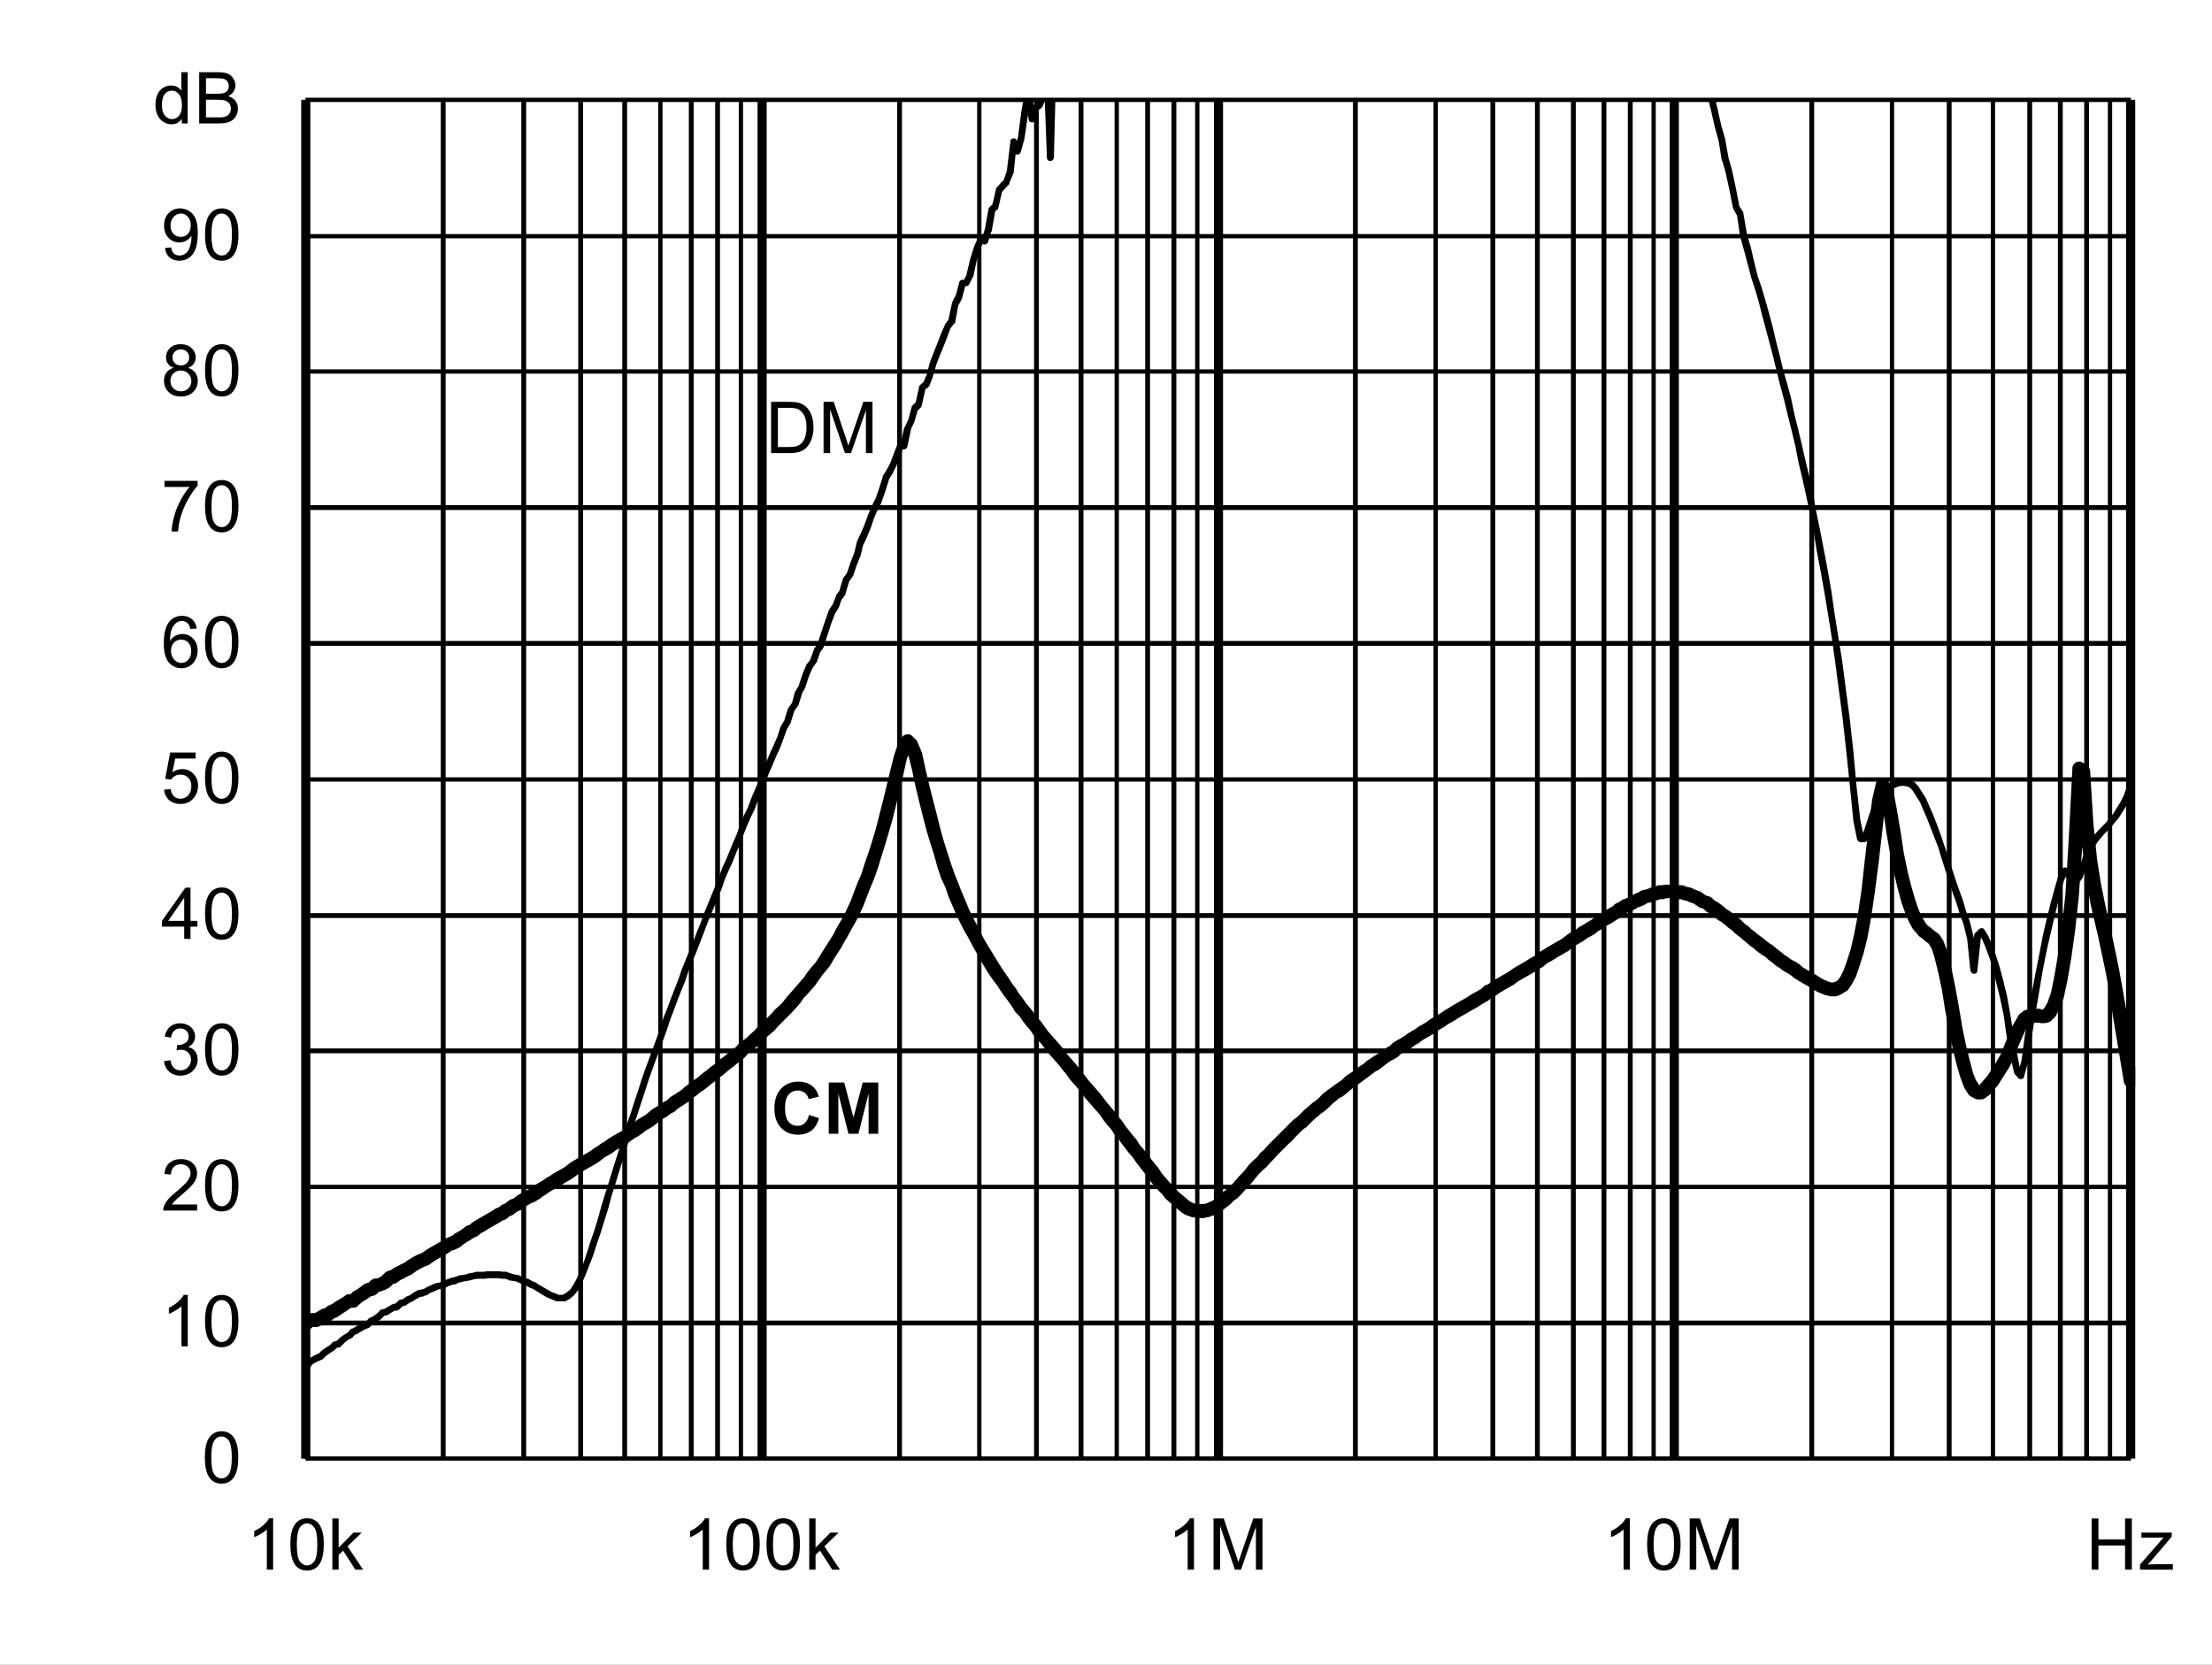 <?xml version="1.0" encoding="UTF-8" standalone="no"?>
<svg xmlns:dc="http://purl.org/dc/elements/1.1/" xmlns:cc="http://creativecommons.org/ns#" xmlns:rdf="http://www.w3.org/1999/02/22-rdf-syntax-ns#" xmlns:svg="http://www.w3.org/2000/svg" xmlns="http://www.w3.org/2000/svg" xmlns:xlink="http://www.w3.org/1999/xlink" id="svg268" version="1.1" viewBox="0 0 494.402 372.117" height="372.117pt" width="494.402pt">
  <rect x="0" y="0" width="494.402" height="372.117" fill="#808080" stroke="none"/>
  <defs id="defs73">
    <g id="g65">
      <symbol style="overflow:visible" id="glyph0-0" overflow="visible">
        <path id="path2" d="m 2,0 v -10 h 8 V 0 Z m 0.25,-0.25 h 7.5 v -9.5 h -7.5 z m 0,0" style="stroke:none"></path>
      </symbol>
      <symbol style="overflow:visible" id="glyph0-1" overflow="visible">
        <path id="path5" d="M 1.234,0 V -11.453 H 5.188 c 0.883,0 1.562,0.055 2.031,0.156 0.652,0.156 1.219,0.434 1.688,0.828 0.602,0.512 1.051,1.164 1.344,1.953 0.301,0.793 0.453,1.699 0.453,2.719 0,0.875 -0.105,1.652 -0.312,2.328 -0.199,0.668 -0.461,1.223 -0.781,1.656 -0.312,0.438 -0.66,0.789 -1.031,1.047 -0.375,0.25 -0.836,0.445 -1.375,0.578 C 6.672,-0.062 6.059,0 5.375,0 Z M 2.75,-1.359 h 2.453 c 0.746,0 1.336,-0.066 1.766,-0.203 C 7.402,-1.707 7.75,-1.906 8,-2.156 8.363,-2.52 8.645,-3.004 8.844,-3.609 9.039,-4.211 9.141,-4.945 9.141,-5.812 c 0,-1.195 -0.199,-2.117 -0.594,-2.766 C 8.16,-9.223 7.684,-9.656 7.125,-9.875 6.719,-10.027 6.059,-10.109 5.156,-10.109 H 2.75 Z m 0,0" style="stroke:none"></path>
      </symbol>
      <symbol style="overflow:visible" id="glyph0-2" overflow="visible">
        <path id="path8" d="M 1.188,0 V -11.453 H 3.469 L 6.188,-3.344 c 0.246,0.75 0.43,1.316 0.547,1.688 C 6.855,-2.07 7.062,-2.68 7.344,-3.484 l 2.734,-7.969 H 12.125 V 0 H 10.656 V -9.594 L 7.328,0 H 5.969 L 2.656,-9.75 V 0 Z m 0,0" style="stroke:none"></path>
      </symbol>
      <symbol style="overflow:visible" id="glyph0-3" overflow="visible">
        <path id="path11" d="m 0.672,-5.656 c 0,-1.352 0.133,-2.441 0.406,-3.266 0.277,-0.82 0.695,-1.457 1.25,-1.906 C 2.879,-11.273 3.57,-11.5 4.406,-11.5 c 0.613,0 1.148,0.129 1.609,0.375 0.465,0.242 0.852,0.598 1.156,1.062 0.301,0.469 0.535,1.039 0.703,1.703 0.176,0.668 0.266,1.57 0.266,2.703 0,1.344 -0.145,2.434 -0.422,3.266 C 7.445,-1.566 7.035,-0.926 6.484,-0.469 5.93,-0.02 5.238,0.203 4.406,0.203 3.301,0.203 2.43,-0.195 1.797,-1 c -0.75,-0.945 -1.125,-2.5 -1.125,-4.656 z m 1.438,0 c 0,1.887 0.219,3.145 0.656,3.766 0.445,0.617 0.992,0.922 1.641,0.922 0.645,0 1.188,-0.312 1.625,-0.938 0.434,-0.621 0.656,-1.875 0.656,-3.75 0,-1.883 -0.223,-3.133 -0.656,-3.75 -0.438,-0.621 -0.988,-0.938 -1.641,-0.938 -0.648,0 -1.164,0.277 -1.547,0.828 -0.492,0.699 -0.734,1.988 -0.734,3.859 z m 0,0" style="stroke:none"></path>
      </symbol>
      <symbol style="overflow:visible" id="glyph0-4" overflow="visible">
        <path id="path14" d="M 5.969,0 H 4.562 V -8.969 C 4.219,-8.645 3.77,-8.32 3.219,-8 2.676,-7.676 2.184,-7.43 1.75,-7.266 V -8.625 C 2.527,-8.996 3.211,-9.445 3.797,-9.969 4.387,-10.496 4.812,-11.008 5.062,-11.5 h 0.906 z m 0,0" style="stroke:none"></path>
      </symbol>
      <symbol style="overflow:visible" id="glyph0-5" overflow="visible">
        <path id="path17" d="M 8.062,-1.359 V 0 H 0.484 C 0.473,-0.34 0.531,-0.672 0.656,-0.984 0.84,-1.492 1.148,-2 1.578,-2.5 2.004,-2.996 2.617,-3.578 3.422,-4.234 4.66,-5.254 5.5,-6.062 5.938,-6.656 6.371,-7.258 6.594,-7.828 6.594,-8.359 6.594,-8.91 6.395,-9.379 6,-9.766 5.602,-10.148 5.082,-10.344 4.438,-10.344 c -0.68,0 -1.223,0.207 -1.625,0.609 -0.406,0.406 -0.609,0.973 -0.609,1.688 L 0.75,-8.188 C 0.852,-9.27 1.227,-10.094 1.875,-10.656 2.52,-11.215 3.383,-11.5 4.469,-11.5 c 1.102,0 1.973,0.309 2.609,0.922 0.645,0.605 0.969,1.355 0.969,2.25 0,0.461 -0.098,0.914 -0.281,1.359 -0.188,0.438 -0.504,0.902 -0.938,1.391 -0.438,0.492 -1.164,1.164 -2.172,2.016 -0.844,0.711 -1.387,1.195 -1.625,1.453 -0.242,0.25 -0.441,0.504 -0.594,0.75 z m 0,0" style="stroke:none"></path>
      </symbol>
      <symbol style="overflow:visible" id="glyph0-6" overflow="visible">
        <path id="path20" d="m 0.672,-3.031 1.406,-0.188 c 0.164,0.805 0.441,1.383 0.828,1.734 0.383,0.344 0.859,0.516 1.422,0.516 0.652,0 1.211,-0.227 1.672,-0.688 0.457,-0.457 0.688,-1.023 0.688,-1.703 0,-0.645 -0.215,-1.176 -0.641,-1.594 -0.418,-0.414 -0.957,-0.625 -1.609,-0.625 -0.262,0 -0.59,0.055 -0.984,0.156 l 0.156,-1.234 c 0.09,0.012 0.164,0.016 0.219,0.016 0.602,0 1.145,-0.156 1.625,-0.469 0.477,-0.309 0.719,-0.797 0.719,-1.453 0,-0.508 -0.18,-0.93 -0.531,-1.266 -0.344,-0.34 -0.793,-0.516 -1.344,-0.516 -0.555,0 -1.012,0.176 -1.375,0.516 -0.367,0.344 -0.602,0.863 -0.703,1.547 l -1.406,-0.25 c 0.176,-0.945 0.566,-1.676 1.172,-2.188 0.613,-0.52 1.375,-0.781 2.281,-0.781 0.621,0 1.195,0.137 1.719,0.406 0.527,0.262 0.93,0.629 1.203,1.094 0.277,0.461 0.422,0.949 0.422,1.469 0,0.5 -0.137,0.957 -0.406,1.359 -0.262,0.406 -0.652,0.73 -1.172,0.969 0.676,0.156 1.203,0.48 1.578,0.969 0.371,0.492 0.562,1.105 0.562,1.844 0,1 -0.367,1.852 -1.094,2.547 -0.73,0.699 -1.652,1.047 -2.766,1.047 -1,0 -1.836,-0.297 -2.5,-0.891 C 1.145,-1.289 0.762,-2.07 0.672,-3.031 Z m 0,0" style="stroke:none"></path>
      </symbol>
      <symbol style="overflow:visible" id="glyph0-7" overflow="visible">
        <path id="path23" d="M 5.172,0 V -2.75 H 0.203 V -4.031 L 5.438,-11.453 H 6.578 V -4.031 H 8.125 V -2.75 H 6.578 V 0 Z m 0,-4.031 V -9.203 L 1.594,-4.031 Z m 0,0" style="stroke:none"></path>
      </symbol>
      <symbol style="overflow:visible" id="glyph0-8" overflow="visible">
        <path id="path26" d="m 0.672,-3 1.469,-0.125 c 0.113,0.719 0.367,1.262 0.766,1.625 0.395,0.355 0.875,0.531 1.438,0.531 0.676,0 1.25,-0.254 1.719,-0.766 0.465,-0.508 0.703,-1.188 0.703,-2.031 0,-0.801 -0.227,-1.43 -0.672,-1.891 -0.449,-0.465 -1.039,-0.703 -1.766,-0.703 -0.461,0 -0.871,0.105 -1.234,0.312 C 2.727,-5.836 2.441,-5.57 2.234,-5.25 l -1.312,-0.172 1.109,-5.875 h 5.688 v 1.344 H 3.156 L 2.531,-6.875 c 0.684,-0.477 1.41,-0.719 2.172,-0.719 0.996,0 1.844,0.352 2.531,1.047 0.684,0.688 1.031,1.574 1.031,2.656 0,1.043 -0.305,1.941 -0.906,2.688 -0.742,0.938 -1.746,1.406 -3.016,1.406 -1.043,0 -1.895,-0.289 -2.547,-0.875 C 1.141,-1.262 0.762,-2.039 0.672,-3 Z m 0,0" style="stroke:none"></path>
      </symbol>
      <symbol style="overflow:visible" id="glyph0-9" overflow="visible">
        <path id="path29" d="M 7.969,-8.656 6.562,-8.547 C 6.438,-9.098 6.258,-9.5 6.031,-9.75 c -0.375,-0.395 -0.848,-0.594 -1.406,-0.594 -0.449,0 -0.84,0.129 -1.172,0.375 -0.449,0.324 -0.805,0.801 -1.062,1.422 C 2.141,-7.93 2.008,-7.051 2,-5.906 2.34,-6.426 2.758,-6.812 3.25,-7.062 c 0.488,-0.246 1,-0.375 1.531,-0.375 0.934,0 1.734,0.352 2.391,1.047 0.664,0.688 1,1.582 1,2.672 0,0.719 -0.16,1.387 -0.469,2 -0.312,0.617 -0.742,1.09 -1.281,1.422 -0.543,0.332 -1.16,0.5 -1.844,0.5 -1.168,0 -2.121,-0.43 -2.859,-1.297 -0.742,-0.863 -1.109,-2.285 -1.109,-4.266 0,-2.215 0.406,-3.828 1.219,-4.828 0.715,-0.871 1.68,-1.312 2.891,-1.312 0.895,0 1.629,0.258 2.203,0.766 0.582,0.5 0.93,1.195 1.047,2.078 z m -5.75,4.938 c 0,0.492 0.102,0.961 0.312,1.406 0.207,0.438 0.492,0.773 0.859,1 0.371,0.23 0.766,0.344 1.172,0.344 0.59,0 1.102,-0.238 1.531,-0.719 C 6.52,-2.164 6.734,-2.816 6.734,-3.641 6.734,-4.43 6.52,-5.051 6.094,-5.5 5.676,-5.957 5.145,-6.188 4.5,-6.188 c -0.637,0 -1.18,0.23 -1.625,0.688 -0.438,0.449 -0.656,1.043 -0.656,1.781 z m 0,0" style="stroke:none"></path>
      </symbol>
      <symbol style="overflow:visible" id="glyph0-10" overflow="visible">
        <path id="path32" d="M 0.766,-9.953 V -11.312 h 7.406 v 1.094 C 7.441,-9.438 6.715,-8.398 6,-7.109 5.289,-5.828 4.738,-4.508 4.344,-3.156 4.062,-2.195 3.883,-1.145 3.812,0 H 2.359 c 0.02,-0.902 0.195,-1.992 0.531,-3.266 0.34,-1.277 0.828,-2.508 1.453,-3.688 0.633,-1.184 1.312,-2.188 2.031,-3 z m 0,0" style="stroke:none"></path>
      </symbol>
      <symbol style="overflow:visible" id="glyph0-11" overflow="visible">
        <path id="path35" d="M 2.828,-6.219 C 2.242,-6.426 1.809,-6.727 1.531,-7.125 1.25,-7.52 1.109,-7.992 1.109,-8.547 1.109,-9.379 1.406,-10.078 2,-10.641 2.602,-11.211 3.406,-11.5 4.406,-11.5 c 0.996,0 1.801,0.293 2.406,0.875 0.613,0.574 0.922,1.277 0.922,2.109 0,0.531 -0.145,0.996 -0.422,1.391 -0.281,0.398 -0.707,0.699 -1.266,0.906 0.695,0.23 1.227,0.602 1.594,1.109 0.371,0.512 0.562,1.121 0.562,1.828 0,0.98 -0.352,1.809 -1.047,2.484 -0.688,0.668 -1.602,1 -2.734,1 -1.125,0 -2.039,-0.332 -2.734,-1 C 1,-1.473 0.656,-2.312 0.656,-3.312 c 0,-0.746 0.188,-1.375 0.562,-1.875 0.371,-0.496 0.91,-0.844 1.609,-1.031 z m -0.281,-2.375 c 0,0.543 0.172,0.988 0.516,1.328 0.352,0.344 0.812,0.516 1.375,0.516 0.539,0 0.984,-0.172 1.328,-0.516 0.34,-0.34 0.516,-0.758 0.516,-1.25 0,-0.52 -0.18,-0.953 -0.531,-1.297 -0.355,-0.352 -0.801,-0.531 -1.328,-0.531 -0.543,0 -0.992,0.176 -1.344,0.516 -0.355,0.344 -0.531,0.758 -0.531,1.234 z M 2.094,-3.312 c 0,0.406 0.094,0.801 0.281,1.172 0.195,0.375 0.484,0.668 0.859,0.875 0.371,0.199 0.773,0.297 1.203,0.297 0.676,0 1.234,-0.211 1.672,-0.641 0.434,-0.434 0.656,-0.988 0.656,-1.656 0,-0.676 -0.23,-1.234 -0.688,-1.672 -0.449,-0.445 -1.012,-0.672 -1.688,-0.672 -0.656,0 -1.207,0.223 -1.641,0.656 -0.438,0.438 -0.656,0.988 -0.656,1.641 z m 0,0" style="stroke:none"></path>
      </symbol>
      <symbol style="overflow:visible" id="glyph0-12" overflow="visible">
        <path id="path38" d="m 0.875,-2.656 1.359,-0.125 c 0.113,0.637 0.332,1.102 0.656,1.391 0.32,0.281 0.734,0.422 1.234,0.422 0.434,0 0.816,-0.098 1.141,-0.297 0.32,-0.195 0.586,-0.457 0.797,-0.781 0.207,-0.332 0.379,-0.781 0.516,-1.344 0.145,-0.559 0.219,-1.133 0.219,-1.719 0,-0.059 0,-0.156 0,-0.281 -0.281,0.449 -0.668,0.816 -1.156,1.094 -0.492,0.273 -1.02,0.406 -1.578,0.406 -0.949,0 -1.754,-0.344 -2.406,-1.031 C 1,-5.605 0.672,-6.516 0.672,-7.641 c 0,-1.152 0.336,-2.086 1.016,-2.797 0.684,-0.707 1.547,-1.062 2.578,-1.062 0.746,0 1.43,0.207 2.047,0.609 0.613,0.398 1.082,0.965 1.406,1.703 0.32,0.742 0.484,1.816 0.484,3.219 0,1.469 -0.164,2.637 -0.484,3.5 -0.312,0.867 -0.789,1.527 -1.422,1.984 -0.625,0.461 -1.363,0.688 -2.203,0.688 -0.898,0 -1.633,-0.25 -2.203,-0.75 C 1.328,-1.043 0.988,-1.75 0.875,-2.656 Z m 5.766,-5.047 c 0,-0.809 -0.223,-1.453 -0.656,-1.922 -0.43,-0.477 -0.945,-0.719 -1.547,-0.719 -0.625,0 -1.176,0.258 -1.641,0.766 -0.461,0.512 -0.688,1.176 -0.688,1.984 0,0.73 0.219,1.324 0.656,1.781 0.445,0.461 0.992,0.688 1.641,0.688 0.645,0 1.176,-0.227 1.594,-0.688 0.426,-0.457 0.641,-1.086 0.641,-1.891 z m 0,0" style="stroke:none"></path>
      </symbol>
      <symbol style="overflow:visible" id="glyph0-13" overflow="visible">
        <path id="path41" d="M 6.438,0 V -1.047 C 5.914,-0.223 5.145,0.188 4.125,0.188 3.457,0.188 2.848,0.004 2.297,-0.359 1.742,-0.723 1.309,-1.234 1,-1.891 c -0.305,-0.652 -0.453,-1.406 -0.453,-2.25 0,-0.832 0.133,-1.582 0.406,-2.25 0.277,-0.676 0.695,-1.191 1.25,-1.547 C 2.754,-8.301 3.375,-8.484 4.062,-8.484 c 0.496,0 0.941,0.105 1.328,0.312 0.395,0.211 0.711,0.488 0.953,0.828 v -4.109 H 7.75 V 0 Z M 2,-4.141 c 0,1.062 0.223,1.863 0.672,2.391 0.445,0.523 0.973,0.781 1.578,0.781 0.613,0 1.133,-0.25 1.562,-0.75 C 6.246,-2.227 6.469,-3 6.469,-4.031 6.469,-5.164 6.246,-6 5.812,-6.531 5.375,-7.059 4.832,-7.328 4.188,-7.328 c -0.625,0 -1.148,0.258 -1.562,0.766 C 2.207,-6.051 2,-5.242 2,-4.141 Z m 0,0" style="stroke:none"></path>
      </symbol>
      <symbol style="overflow:visible" id="glyph0-14" overflow="visible">
        <path id="path44" d="M 1.172,0 V -11.453 H 5.469 c 0.871,0 1.578,0.117 2.109,0.344 0.527,0.23 0.941,0.59 1.234,1.078 0.301,0.48 0.453,0.98 0.453,1.5 0,0.492 -0.137,0.957 -0.406,1.391 -0.262,0.43 -0.66,0.777 -1.188,1.047 0.684,0.199 1.219,0.543 1.594,1.031 0.371,0.492 0.562,1.07 0.562,1.734 0,0.543 -0.117,1.043 -0.344,1.5 -0.23,0.461 -0.512,0.816 -0.844,1.062 -0.336,0.25 -0.754,0.445 -1.25,0.578 C 6.891,-0.062 6.273,0 5.547,0 Z M 2.688,-6.641 h 2.484 c 0.664,0 1.145,-0.047 1.438,-0.141 0.383,-0.113 0.676,-0.301 0.875,-0.562 0.195,-0.27 0.297,-0.602 0.297,-1 0,-0.383 -0.098,-0.719 -0.281,-1 C 7.32,-9.633 7.059,-9.832 6.719,-9.938 6.383,-10.051 5.805,-10.109 4.984,-10.109 H 2.688 Z m 0,5.281 h 2.859 c 0.488,0 0.832,-0.016 1.031,-0.047 C 6.918,-1.465 7.207,-1.57 7.438,-1.719 7.676,-1.863 7.867,-2.078 8.016,-2.359 8.168,-2.637 8.25,-2.961 8.25,-3.328 8.25,-3.754 8.137,-4.125 7.922,-4.438 7.703,-4.746 7.398,-4.969 7.016,-5.094 6.629,-5.227 6.07,-5.297 5.344,-5.297 H 2.688 Z m 0,0" style="stroke:none"></path>
      </symbol>
      <symbol style="overflow:visible" id="glyph0-15" overflow="visible">
        <path id="path47" d="m 1.062,0 v -11.453 h 1.406 v 6.531 l 3.328,-3.375 H 7.625 L 4.453,-5.219 7.938,0 H 6.203 l -2.734,-4.25 -1,0.953 V 0 Z m 0,0" style="stroke:none"></path>
      </symbol>
      <symbol style="overflow:visible" id="glyph0-16" overflow="visible">
        <path id="path50" d="M 1.281,0 V -11.453 H 2.797 V -6.75 H 8.75 v -4.703 h 1.516 V 0 H 8.75 V -5.406 H 2.797 V 0 Z m 0,0" style="stroke:none"></path>
      </symbol>
      <symbol style="overflow:visible" id="glyph0-17" overflow="visible">
        <path id="path53" d="m 0.312,0 v -1.141 l 5.281,-6.062 C 5,-7.172 4.473,-7.156 4.016,-7.156 H 0.625 V -8.297 H 7.406 V -7.375 l -4.484,5.266 -0.875,0.969 C 2.68,-1.191 3.273,-1.219 3.828,-1.219 H 7.656 V 0 Z m 0,0" style="stroke:none"></path>
      </symbol>
      <symbol style="overflow:visible" id="glyph1-0" overflow="visible">
        <path id="path56" d="m 2,0 v -10 h 8 V 0 Z m 0.25,-0.25 h 7.5 v -9.5 h -7.5 z m 0,0" style="stroke:none"></path>
      </symbol>
      <symbol style="overflow:visible" id="glyph1-1" overflow="visible">
        <path id="path59" d="M 8.5,-4.219 10.734,-3.5 c -0.344,1.25 -0.918,2.184 -1.719,2.797 -0.793,0.605 -1.805,0.906 -3.031,0.906 -1.523,0 -2.773,-0.52 -3.75,-1.562 -0.98,-1.039 -1.469,-2.461 -1.469,-4.266 0,-1.902 0.488,-3.383 1.469,-4.438 0.988,-1.059 2.285,-1.594 3.891,-1.594 1.395,0 2.531,0.418 3.406,1.25 0.52,0.492 0.91,1.195 1.172,2.109 L 8.422,-7.75 C 8.285,-8.34 7.996,-8.812 7.562,-9.156 7.133,-9.496 6.613,-9.672 6,-9.672 c -0.844,0 -1.535,0.309 -2.062,0.922 -0.531,0.605 -0.797,1.59 -0.797,2.953 0,1.449 0.258,2.48 0.781,3.094 0.52,0.617 1.195,0.922 2.031,0.922 0.613,0 1.141,-0.191 1.578,-0.578 C 7.977,-2.754 8.301,-3.375 8.5,-4.219 Z m 0,0" style="stroke:none"></path>
      </symbol>
      <symbol style="overflow:visible" id="glyph1-2" overflow="visible">
        <path id="path62" d="M 1.141,0 V -11.453 H 4.594 l 2.078,7.812 2.062,-7.812 h 3.469 V 0 h -2.156 V -9.016 L 7.781,0 H 5.547 L 3.281,-9.016 V 0 Z m 0,0" style="stroke:none"></path>
      </symbol>
    </g>
    <clipPath id="clip1">
      <path id="path67" d="M 118.68,277.32 H 527.762 V 561.961 H 118.68 Z m 0,0"></path>
    </clipPath>
    <clipPath id="clip2">
      <path id="path70" d="M 118.68,419.16 H 527.762 V 552.961 H 118.68 Z m 0,0"></path>
    </clipPath>
  </defs>
  <g transform="translate(-50.52,-255.121)" id="surface1">
    <path id="path75" d="M 50.52,255.121 H 544.922 V 627.238 H 50.52 Z m 0,0" style="fill:#ffffff;fill-opacity:1;fill-rule:nonzero;stroke:none"></path>
    <path id="path77" d="m 118.801,277.441 h 408 v 303.719 h -408 z m 0,0" style="fill:#ffffff;fill-opacity:1;fill-rule:nonzero;stroke:none"></path>
    <path id="path79" d="m 118.801,550.32 h 408 v 1.078 h -408 z m 0,-30.359 h 408 v 0.961 h -408 z m 0,-30.48 h 408 v 1.078 h -408 z m 0,-30.242 h 408 v 1.082 h -408 z m 0,-30.359 h 408 v 0.961 h -408 z m 0,-30.48 h 408 v 1.082 h -408 z m 0,-30.359 h 408 v 1.082 h -408 z m 0,-30.359 h 408 v 0.961 h -408 z m 0,-30.238 h 408 v 0.957 h -408 z m 0,-30.48 h 408 v 0.961 h -408 z m 0,0" style="fill:#000000;fill-opacity:1;fill-rule:nonzero;stroke:none"></path>
    <path id="path81" d="m 150.121,277.441 v 303.719 h -1.082 V 277.441 Z m 18,0 v 303.719 h -1.082 V 277.441 Z m 12.719,0 v 303.719 h -1.078 V 277.441 Z m 9.84,0 v 303.719 h -1.078 V 277.441 Z m 0,0" style="fill:#000000;fill-opacity:1;fill-rule:nonzero;stroke:none"></path>
    <path id="path83" d="m 198.602,277.441 v 303.719 h -0.961 V 277.441 Z m 6.957,0 v 303.719 h -1.078 V 277.441 Z m 5.883,0 v 303.719 h -1.082 V 277.441 Z m 5.16,0 v 303.719 h -0.961 V 277.441 Z m 0,0" style="fill:#000000;fill-opacity:1;fill-rule:nonzero;stroke:none"></path>
    <path id="path85" d="m 252.121,277.441 v 303.719 h -1.082 V 277.441 Z m 17.758,0 v 303.719 h -0.957 V 277.441 Z m 12.84,0 v 303.719 h -1.078 V 277.441 Z m 9.961,0 v 303.719 h -1.078 V 277.441 Z m 0,0" style="fill:#000000;fill-opacity:1;fill-rule:nonzero;stroke:none"></path>
    <path id="path87" d="m 300.602,277.441 v 303.719 h -0.961 V 277.441 Z m 6.957,0 v 303.719 h -1.078 V 277.441 Z m 5.883,0 v 303.719 h -1.082 V 277.441 Z m 5.16,0 v 303.719 h -0.961 V 277.441 Z m 0,0" style="fill:#000000;fill-opacity:1;fill-rule:nonzero;stroke:none"></path>
    <path id="path89" d="m 354,277.441 v 303.719 h -1.078 V 277.441 Z m 17.879,0 v 303.719 h -0.957 V 277.441 Z m 12.84,0 v 303.719 h -1.078 V 277.441 Z m 9.961,0 v 303.719 h -1.078 V 277.441 Z m 0,0" style="fill:#000000;fill-opacity:1;fill-rule:nonzero;stroke:none"></path>
    <path id="path91" d="m 402.719,277.441 v 303.719 h -1.078 V 277.441 Z m 6.84,0 v 303.719 h -1.078 V 277.441 Z m 5.883,0 v 303.719 h -1.082 V 277.441 Z m 5.16,0 v 303.719 h -0.961 V 277.441 Z m 0,0" style="fill:#000000;fill-opacity:1;fill-rule:nonzero;stroke:none"></path>
    <path id="path93" d="m 456,277.441 v 303.719 h -1.078 V 277.441 Z m 17.879,0 v 303.719 h -0.957 V 277.441 Z m 12.84,0 v 303.719 h -1.078 V 277.441 Z m 9.723,0 v 303.719 h -0.961 V 277.441 Z m 0,0" style="fill:#000000;fill-opacity:1;fill-rule:nonzero;stroke:none"></path>
    <path id="path95" d="m 504.719,277.441 v 303.719 h -1.078 V 277.441 Z m 6.84,0 v 303.719 h -1.078 V 277.441 Z m 5.883,0 v 303.719 h -1.082 V 277.441 Z m 5.16,0 v 303.719 h -0.961 V 277.441 Z m 0,0" style="fill:#000000;fill-opacity:1;fill-rule:nonzero;stroke:none"></path>
    <path id="path97" d="m 119.879,277.441 v 303.719 h -2.039 V 277.441 Z m 102,0 v 303.719 h -2.039 V 277.441 Z m 102,0 v 303.719 h -2.039 V 277.441 Z m 101.883,0 v 303.719 h -2.043 V 277.441 Z m 102,0 v 303.719 h -2.043 V 277.441 Z m 0,0" style="fill:#000000;fill-opacity:1;fill-rule:nonzero;stroke:none"></path>
    <path id="path99" d="m 118.32,277.441 h 1.078 v 303.719 h -1.078 z m 0,0" style="fill:#000000;fill-opacity:1;fill-rule:nonzero;stroke:none"></path>
    <path id="path101" d="m 118.801,580.68 h 408 v 0.961 h -408 z m 0,0" style="fill:#000000;fill-opacity:1;fill-rule:nonzero;stroke:none"></path>
    <g style="clip-rule:nonzero" id="g105" clip-path="url(#clip1)">
      <path id="path103" d="m 118.199,560.52 0.84,-1.32 c 0,0 0.121,-0.121 0.242,-0.238 L 120.961,558 l 0.84,-0.359 -0.121,0.121 0.719,-0.723 0.84,-0.598 0.961,-0.602 -0.121,0.121 0.723,-0.723 C 124.922,555.121 125.039,555 125.281,555 L 126,554.762 125.641,555 l 0.84,-0.84 0.84,-0.602 0.961,-0.598 -0.121,0.117 0.719,-0.84 c 0.121,-0.117 0.242,-0.117 0.359,-0.117 l 0.723,-0.359 h -0.121 l 1.68,-0.961 c 0,0 0.121,0 0.121,0 l 0.84,-0.359 -0.242,0.117 0.723,-0.719 c 0.117,-0.121 0.238,-0.121 0.359,-0.238 l 0.719,-0.242 h -0.117 l 0.84,-0.598 0.719,-0.723 c 0.121,-0.117 0.238,-0.238 0.359,-0.238 l 0.84,-0.121 h -0.238 l 1.68,-0.961 c 0,0 0.117,0 0.238,-0.117 l 0.719,-0.121 -0.359,0.238 0.84,-0.84 c 0.121,-0.117 0.242,-0.238 0.363,-0.238 l 0.84,-0.121 -0.363,0.121 0.84,-0.602 c 0.121,-0.117 0.121,-0.117 0.242,-0.117 l 0.84,-0.363 h -0.121 l 0.723,-0.48 0.84,-0.477 c 0.117,0 0.238,0 0.238,-0.121 l 0.84,-0.121 h -0.121 l 0.84,-0.238 h -0.117 l 0.84,-0.48 c 0,0 0,0 0.117,0 l 0.723,-0.359 0.84,-0.359 c 0.117,0 0.117,0 0.117,0 l 0.844,-0.121 h -0.121 l 0.84,-0.359 0.84,-0.363 0.719,-0.238 c 0.121,0 0.121,-0.121 0.242,-0.121 l 0.719,-0.117 h -0.121 l 0.84,-0.242 c 0,-0.121 0.121,-0.121 0.121,-0.121 l 0.84,-0.117 0.84,-0.121 0.602,-0.238 0.84,-0.121 0.84,-0.242 c 0,0 0.117,0 0.117,0 h 1.684 -0.121 l 0.719,-0.117 c 0.121,0 0.121,0 0.242,0 H 162 c 0,0 0.121,0 0.121,0 l 0.84,0.117 h -0.121 0.84 c 0,0 0.121,0 0.242,0.121 l 0.84,0.242 h -0.121 l 0.84,0.238 0.719,0.121 c 0.121,0 0.121,0 0.121,0 l 1.68,0.719 0.84,0.238 c 0,0.121 0.121,0.121 0.121,0.121 l 0.84,0.48 -0.121,-0.121 0.84,0.363 c 0,0 0,0 0,0.117 l 3.359,1.922 h -0.117 l 0.84,0.238 0.719,0.359 h -0.242 1.684 -0.48 l 0.84,-0.48 0.719,-0.598 -0.121,0.238 0.84,-1.199 0.723,-1.32 0.84,-1.801 0.84,-2.039 0.719,-2.16 0.84,-2.641 0.84,-2.398 0.84,-2.762 0.723,-2.637 0.84,-2.762 0.84,-2.641 0.84,-2.758 1.68,-5.281 0.719,-2.52 0.84,-2.52 0.84,-2.402 0.84,-2.641 0.84,-2.52 0.723,-2.277 0.84,-2.402 0.84,-2.277 1.68,-4.562 0.84,-2.398 0.719,-2.281 0.84,-2.039 0.84,-2.281 1.68,-4.32 0.723,-2.16 2.52,-6.117 0.84,-2.16 0.84,-2.043 0.719,-2.039 1.68,-4.078 0.84,-2.043 0.84,-2.039 0.723,-2.039 0.84,-1.801 1.68,-4.078 0.84,-1.922 0.719,-2.16 0.84,-1.918 0.84,-1.68 0.84,-2.281 0.84,-1.922 0.84,-1.918 0.723,-2.039 0.84,-1.922 0.84,-2.039 0.84,-1.801 0.84,-1.918 L 225,417.48 c 0,0 0.121,0 0.121,-0.121 l 0.84,-1.438 -0.121,0.117 0.84,-2.641 c 0,0 0,-0.117 0.121,-0.117 l 0.84,-1.203 -0.121,0.242 0.719,-2.641 c 0.121,0 0.121,-0.121 0.121,-0.121 l 0.84,-1.438 -0.121,0.117 0.844,-2.52 0.84,-2.039 c 0,0 0.117,0 0.117,-0.121 l 0.84,-1.078 -0.117,0.121 0.84,-2.281 c 0,0 0,-0.121 0,-0.121 L 233.281,399 l -0.121,0.238 1.68,-5.039 0.84,-2.398 c 0,0 0,-0.121 0,-0.121 l 0.84,-1.32 v 0.121 l 0.84,-2.039 c 0,-0.121 0,-0.121 0,-0.242 l 0.84,-1.078 -0.121,0.238 0.844,-2.879 c 0,0 0.117,-0.121 0.117,-0.242 l 0.84,-1.078 -0.117,0.238 0.84,-2.52 0.84,-2.16 0.598,-2.398 c 0,0 0,0 0,-0.121 l 0.84,-1.801 0.84,-1.918 0.723,-2.039 0.84,-2.043 0.84,-1.68 v 0.121 l 0.84,-2.398 0.84,-2.641 c 0,-0.121 0,-0.121 0,-0.242 l 0.84,-1.32 0.84,-1.559 0.719,-1.918 0.84,-2.16 C 251.16,354.238 251.398,354 251.762,354 h 0.84 l -0.84,0.719 0.84,-3.957 c 0,-0.121 0.117,-0.121 0.117,-0.121 l 0.84,-1.801 0.723,-2.762 c 0,-0.117 0.117,-0.238 0.238,-0.359 L 255.238,345 l -0.117,0.359 0.84,-3.84 c 0,-0.121 0.117,-0.238 0.238,-0.359 l 0.84,-0.719 -0.238,0.359 0.84,-1.922 0.719,-2.758 2.52,-6.48 0.84,-1.922 c 0,-0.117 0,-0.117 0.121,-0.238 l 0.719,-0.961 -0.117,0.359 0.84,-3.957 c 0,0 0,-0.121 0,-0.121 l 0.84,-1.68 v 0.117 l 0.84,-3.117 c 0,-0.242 0.359,-0.48 0.719,-0.48 h 0.84 L 265.801,318 l 0.84,-1.559 -0.121,0.117 0.84,-3.48 0.84,-2.758 0.84,-1.922 c 0.121,-0.359 0.602,-0.598 0.961,-0.359 l 0.84,0.242 -0.961,0.48 0.723,-2.281 v 0.121 l 0.84,-4.68 c 0,-0.242 0.117,-0.363 0.238,-0.48 l 0.84,-0.84 -0.238,0.477 0.84,-3.598 c 0,-0.121 0,-0.242 0.117,-0.359 l 0.84,-0.961 0.844,-0.84 -0.121,0.238 0.719,-2.16 v 0.242 l 0.84,-6.961 c 0,-0.359 0.242,-0.602 0.602,-0.602 0.359,-0.117 0.719,0.121 0.84,0.48 l 0.84,2.16 h -1.441 l 0.84,-2.879 0.723,-5.52 0.84,-4.922 c 0.117,-0.359 0.359,-0.598 0.719,-0.598 0.48,0 0.719,0.238 0.84,0.598 l 0.719,6.242 -1.438,-0.121 L 281.281,279 c 0,-0.121 0.117,-0.238 0.238,-0.359 l 0.84,-0.602 -0.238,0.359 0.84,-2.16 -0.121,0.242 0.84,-8.402 c 0,-0.359 0.359,-0.719 0.84,-0.719 0.359,0.121 0.719,0.359 0.719,0.84 l 0.84,22.199 h -1.559 l 0.84,-28.797 0.719,-16.68 c 0.121,-0.363 0.363,-0.602 0.602,-0.723 0.359,-0.121 0.719,0.121 0.84,0.359 l 0.84,1.32 c 0.121,0.121 0.121,0.242 0.121,0.359 l 0.84,14.883 -1.559,-0.121 0.84,-5.879 c 0,0 0,-0.121 0,-0.121 l 0.84,-2.16 0.84,-2.281 v 0.121 L 291,245.281 l 0.84,-3.961 c 0,0 0,0 0.121,-0.121 l 0.84,-1.801 c 0.121,-0.359 0.48,-0.477 0.719,-0.477 0.359,0.117 0.602,0.359 0.719,0.719 l 0.723,8.52 h -1.441 L 294.359,231 c 0,-0.359 0.242,-0.719 0.719,-0.719 0.363,0 0.723,0.238 0.723,0.719 l 0.84,5.641 0.84,3.359 -0.242,-0.359 0.723,0.598 -0.961,0.121 0.84,-0.84 -0.238,0.48 0.84,-27.961 c 0,-0.359 0.359,-0.719 0.719,-0.719 0.359,0 0.719,0.359 0.719,0.719 l 0.84,17.402 v -0.242 l 0.84,3.359 -0.117,-0.359 0.84,1.199 -1.441,0.48 0.84,-38.16 c 0,-0.359 0.359,-0.719 0.719,-0.719 0.48,0 0.84,0.359 0.84,0.719 l 0.723,40.922 h -1.441 l 0.719,-30 c 0.121,-0.359 0.363,-0.719 0.84,-0.719 0.363,0 0.723,0.359 0.723,0.719 l 0.84,36.48 h -1.562 l 0.844,-9 0.84,-25.199 0.84,-7.562 c 0,-0.121 0.117,-0.238 0.238,-0.48 l 0.719,-0.719 c 0.242,-0.238 0.602,-0.359 0.84,-0.238 0.363,0.117 0.48,0.359 0.48,0.719 l 0.84,34.801 -1.438,-0.242 L 309,232.801 v 0.121 l 0.84,-11.523 c 0,-0.359 0.359,-0.719 0.719,-0.719 0.363,0 0.723,0.242 0.84,0.602 l 0.723,5.039 -1.441,0.121 0.84,-15.84 c 0,-0.121 0,-0.121 0,-0.242 l 0.84,-2.758 c 0,-0.121 0,-0.121 0.121,-0.242 l 0.84,-0.961 0.84,-0.957 c 0.121,-0.242 0.48,-0.363 0.84,-0.242 0.238,0.121 0.48,0.359 0.48,0.723 l 0.84,30.84 h -1.559 l 0.84,-29.281 0.719,-9.719 c 0.121,-0.363 0.48,-0.602 0.84,-0.602 0.359,0 0.719,0.238 0.719,0.719 l 0.84,12.84 0.84,6.723 H 318 l 0.84,-44.641 c 0,-0.359 0.359,-0.723 0.719,-0.723 0.48,0 0.84,0.363 0.84,0.723 l 0.723,52.918 -1.199,-0.598 0.84,-0.723 -0.242,0.602 0.719,-30.359 c 0,-0.48 0.363,-0.84 0.84,-0.84 0.363,0 0.723,0.359 0.723,0.84 l 0.84,25.918 0.84,5.043 h -1.559 l 0.84,-17.762 c 0,-0.48 0.359,-0.719 0.719,-0.719 0.48,0 0.719,0.238 0.84,0.719 l 0.719,27.84 h -1.438 l 0.719,-39.121 c 0,-0.359 0.359,-0.719 0.84,-0.719 0.359,0 0.719,0.238 0.719,0.719 l 0.84,15.121 -0.117,-0.359 0.84,1.32 L 327,213 l 0.84,-21.238 c 0,-0.363 0.359,-0.723 0.719,-0.723 0.363,0 0.723,0.242 0.84,0.723 l 0.723,4.797 0.719,9.242 h -1.559 l 0.84,-14.039 c 0,-0.363 0.359,-0.723 0.719,-0.723 0.48,0 0.84,0.359 0.84,0.723 l 0.719,17.398 0.84,19.441 h -1.438 l 0.719,-12.84 c 0.121,-0.242 0.242,-0.48 0.602,-0.602 0.238,-0.121 0.598,0 0.84,0.238 l 0.719,0.961 -1.32,0.48 0.84,-21 c 0,-0.359 0.359,-0.719 0.723,-0.719 0.477,0 0.84,0.359 0.84,0.719 l 0.84,29.52 h -1.562 l 0.84,-29.758 c 0,-0.48 0.359,-0.723 0.723,-0.723 0.359,0 0.719,0.242 0.719,0.723 l 0.84,33.477 h -1.559 l 0.84,-27.117 c 0,-0.121 0,-0.121 0.117,-0.242 l 0.723,-2.277 c 0.117,-0.363 0.48,-0.602 0.84,-0.48 0.359,0 0.719,0.359 0.719,0.719 l 0.84,24 0.719,7.801 -1.078,-0.602 0.84,-0.48 -0.48,0.602 0.84,-6.719 0.84,-50.762 c 0,-0.48 0.359,-0.719 0.719,-0.719 0.48,0 0.844,0.238 0.844,0.719 l 0.84,45 0.719,8.762 -1.441,-0.121 0.84,-6.961 0.723,-16.438 c 0,-0.48 0.359,-0.723 0.84,-0.723 0.359,0 0.719,0.242 0.719,0.723 L 348,219.961 h -1.559 l 0.84,-16.441 c 0,-0.359 0.359,-0.719 0.719,-0.719 0.48,0 0.84,0.359 0.84,0.719 l 0.84,16.922 h -1.559 l 0.84,-45 c 0,-0.363 0.238,-0.723 0.719,-0.723 0.359,0 0.719,0.359 0.719,0.723 l 0.84,45.117 v -0.117 l 0.84,4.438 -1.559,0.121 0.84,-17.16 c 0,-0.48 0.359,-0.719 0.719,-0.719 0.48,0 0.844,0.238 0.844,0.719 l 0.84,20.641 -0.242,-0.48 0.84,1.199 -1.32,0.359 0.723,-10.68 0.84,-4.32 c 0.117,-0.359 0.477,-0.598 0.84,-0.598 0.359,0 0.719,0.359 0.719,0.719 l 0.84,7.68 0.84,12.359 h -1.559 l 0.84,-11.52 c 0,-0.121 0,-0.238 0,-0.359 l 0.84,-1.441 v 0.242 l 0.719,-9.48 0.84,-7.32 c 0.121,-0.359 0.359,-0.719 0.84,-0.719 0.359,0 0.719,0.359 0.719,0.719 l 0.844,15.359 h -1.562 l 0.84,-23.758 0.84,-8.883 c 0,-0.48 0.359,-0.719 0.723,-0.719 0.359,0 0.719,0.359 0.719,0.719 l 0.84,20.641 0.84,13.68 h -1.559 l 0.84,-11.758 0.84,-20.402 c 0,-0.48 0.359,-0.84 0.719,-0.719 0.48,0 0.719,0.238 0.84,0.719 l 0.719,29.883 v -0.242 l 0.84,1.922 -1.559,0.238 L 367.68,192 c 0,-0.48 0.359,-0.719 0.84,-0.719 0.359,0 0.719,0.238 0.719,0.719 l 0.84,45.961 -1.559,-0.121 0.84,-16.918 0.84,-4.801 0.723,-10.922 0.84,-4.199 0.84,-10.078 c 0,-0.363 0.359,-0.723 0.719,-0.723 0.48,0 0.84,0.359 0.84,0.723 l 0.84,9.957 0.719,16.441 h -1.438 l 0.84,-14.762 0.719,-10.32 c 0.121,-0.359 0.359,-0.719 0.84,-0.719 0.359,0 0.719,0.359 0.719,0.719 l 0.84,25.562 h -1.559 l 0.84,-20.402 c 0,-0.359 0.242,-0.719 0.602,-0.719 l 0.84,-0.238 c 0.238,0 0.48,0.117 0.719,0.238 l 0.719,0.84 h -1.078 l 0.84,-0.961 c 0.238,-0.238 0.48,-0.359 0.84,-0.238 0.238,0.121 0.48,0.359 0.48,0.719 l 0.84,27.48 h -1.559 l 0.84,-61.559 c 0,-0.48 0.359,-0.84 0.719,-0.84 0.48,0 0.84,0.359 0.84,0.84 L 384,241.801 h -1.559 l 0.84,-8.16 L 384,223.32 c 0.121,-0.121 0.121,-0.242 0.238,-0.359 l 0.723,-1.199 c 0.238,-0.242 0.598,-0.363 0.84,-0.242 0.359,0 0.598,0.242 0.598,0.602 l 0.84,5.52 -1.559,0.121 0.84,-14.762 0.84,-10.441 c 0,-0.359 0.359,-0.719 0.719,-0.719 0.48,0 0.723,0.359 0.723,0.719 L 389.641,222 l 0.84,4.801 -1.559,0.121 L 389.762,189 c 0,-0.359 0.359,-0.719 0.719,-0.719 0.48,0 0.84,0.359 0.84,0.719 l 0.84,9.84 0.84,14.879 0.719,9.242 -1.438,0.117 L 393,178.441 c 0,-0.48 0.359,-0.723 0.84,-0.723 0.359,0 0.719,0.242 0.719,0.723 l 0.84,57.359 h -1.559 l 0.84,-19.32 c 0,-0.359 0.359,-0.719 0.719,-0.719 0.363,0 0.723,0.238 0.84,0.598 l 0.723,3.719 -1.441,0.121 0.84,-17.641 c 0,-0.359 0.359,-0.719 0.719,-0.719 0.363,0 0.723,0.359 0.723,0.719 l 0.84,21.723 -0.602,-0.723 0.84,0.242 c 0.359,0 0.602,0.359 0.602,0.719 l 0.84,10.199 -1.559,0.121 0.84,-33.238 c 0,-0.363 0.238,-0.723 0.598,-0.723 0.48,0 0.84,0.242 0.84,0.602 l 0.84,2.758 c 0,0 0,0.121 0,0.121 l 0.84,18.121 0.84,11.281 H 402 l 0.84,-9.84 c 0,-0.363 0.359,-0.602 0.84,-0.602 0.359,0 0.719,0.238 0.719,0.719 l 0.84,11.762 -0.117,-0.359 0.84,1.32 -1.441,0.238 0.84,-4.441 0.719,-9.117 c 0.121,-0.363 0.363,-0.602 0.844,-0.602 0.359,0 0.719,0.238 0.719,0.602 l 0.84,9 -1.441,-0.242 0.84,-1.559 0.723,-1.922 c 0.117,-0.359 0.477,-0.598 0.719,-0.598 0.359,0.117 0.602,0.238 0.719,0.598 L 410.879,231 h -1.438 l 0.84,-2.52 -0.121,0.238 L 411,222.121 c 0.121,-0.359 0.359,-0.602 0.84,-0.602 0.359,0 0.602,0.242 0.719,0.602 l 0.602,3.957 0.84,9.723 -1.441,-0.121 0.723,-5.281 0.84,-13.559 c 0,-0.359 0.359,-0.719 0.598,-0.719 0.359,-0.121 0.723,0.117 0.84,0.48 l 0.84,1.918 -1.438,0.121 0.84,-5.16 0.84,-4.441 c 0,-0.359 0.359,-0.598 0.719,-0.598 0.359,0 0.719,0.238 0.719,0.598 l 0.844,8.402 h -1.562 l 0.84,-21.602 c 0,-0.359 0.359,-0.719 0.84,-0.719 0.359,0 0.723,0.359 0.723,0.719 l 0.84,14.281 0.84,7.438 0.719,11.281 h -1.441 l 0.84,-3.961 0.723,-3.84 c 0.117,-0.359 0.48,-0.598 0.84,-0.598 0.359,0.117 0.719,0.359 0.719,0.719 l 0.84,15.48 0.84,24 h -1.559 l 0.84,-18.84 c 0,-0.242 0.121,-0.359 0.238,-0.602 0.242,-0.121 0.359,-0.121 0.602,-0.121 l 0.84,0.242 c 0.359,0 0.598,0.238 0.598,0.602 l 0.844,8.398 0.84,6.121 0.719,2.879 0.84,3.238 0.84,4.441 0.84,2.879 0.84,2.16 c 0,0 0,0 0,0.121 l 0.84,4.078 0.719,3.242 0.84,3.719 0.84,2.879 0.844,4.684 v -0.121 l 0.719,2.52 0.84,3.961 0.84,4.32 -0.121,-0.363 0.84,1.32 c 0.121,0.121 0.121,0.242 0.121,0.363 l 0.84,4.797 0.84,2.883 0.719,3.117 0.84,3.363 0.84,2.398 0.84,2.879 0.844,3 0.84,3.121 0.719,3.121 0.84,3.238 0.84,3.48 0.84,2.879 0.84,3.121 0.719,3.48 0.84,3.359 0.84,3.48 0.84,3.719 0.844,3.48 0.84,3.961 0.719,3.961 0.84,4.078 0.84,4.32 0.84,4.441 0.84,4.797 0.719,5.043 0.84,5.277 0.84,5.16 0.84,6.48 0.844,6.359 0.84,7.562 0.719,7.918 0.84,7.441 0.84,3.961 -0.719,-0.602 h 0.719 l -0.602,0.48 0.723,-1.922 0.84,-2.637 0.84,-2.402 0.84,-1.918 0.84,-1.32 c 0,-0.121 0.121,-0.121 0.121,-0.242 l 1.68,-1.438 0.957,-0.602 c 0,0 0,0 0.121,0 l 0.719,-0.359 c 0.121,0 0.121,0 0.242,0 l 0.719,-0.242 c 0.121,0 0.121,0 0.242,0 h 0.719 c 0.121,0 0.121,0 0.238,0 l 0.723,0.242 c 0.117,0 0.117,0 0.238,0 l 0.719,0.359 c 0.121,0 0.242,0 0.363,0.121 l 0.719,0.84 c 0.121,0 0.121,0.121 0.121,0.121 l 0.84,1.316 0.84,1.32 0.84,1.922 0.84,1.918 0.84,2.16 0.84,2.281 0.719,2.16 0.84,2.398 1.68,5.281 0.84,2.398 0.84,2.281 0.723,2.52 0.84,2.281 0.84,3.48 0.84,7.32 h -1.559 l 0.84,-7.801 c 0,-0.238 0.117,-0.359 0.238,-0.48 l 0.84,-0.84 c 0.121,-0.121 0.359,-0.238 0.602,-0.238 0.238,0 0.48,0.117 0.598,0.359 l 0.84,1.32 0.84,1.918 0.84,2.281 0.84,2.641 0.84,3.117 0.84,3.48 0.723,3.961 0.719,4.441 0.84,4.559 0.719,3.719 -0.117,-0.238 0.84,0.961 -1.32,0.238 0.84,-3.121 0.719,-5.277 0.84,-5.402 0.84,-4.918 0.84,-4.441 0.84,-4.199 0.723,-3.84 0.84,-3.602 0.84,-3.359 0.84,-3.121 0.84,-2.879 c 0,0 0,-0.121 0,-0.121 l 0.84,-1.68 c 0.121,-0.117 0.359,-0.359 0.602,-0.359 0.238,0 0.477,0 0.598,0.242 l 0.84,0.84 c 0,0 0.121,0.117 0.121,0.117 l 0.84,1.441 -0.719,-0.359 h 0.84 l -0.602,0.238 0.84,-0.957 -0.121,0.238 0.84,-2.281 0.84,-2.398 0.84,-1.922 0.844,-1.559 c 0,0 0,0 0,-0.121 l 0.84,-0.957 0.84,-0.961 1.68,-1.68 L 522,438 l 0.84,-0.961 0.719,-1.199 0.84,-1.32 0.84,-1.68 0.84,-2.398 c 0.121,-0.363 0.48,-0.602 0.961,-0.48 0.359,0.117 0.602,0.598 0.48,0.961 l -0.961,2.52 -0.84,1.918 -1.68,2.641 -0.84,0.961 -0.84,1.078 -0.84,0.84 -0.719,0.723 -0.84,0.957 -0.84,1.082 0.117,-0.121 -0.84,1.32 -0.719,1.801 -0.84,2.398 L 516,451.32 c 0,0.121 -0.121,0.238 -0.121,0.238 l -0.84,1.082 c -0.117,0.121 -0.359,0.238 -0.598,0.238 h -0.84 c -0.242,0 -0.48,-0.117 -0.602,-0.359 l -0.84,-1.559 0.121,0.238 -0.84,-0.84 1.199,-0.238 -0.719,1.68 v -0.121 l -0.844,2.762 -0.719,3 -0.84,3.48 -0.84,3.598 -0.84,3.719 -0.84,4.32 -0.719,4.32 -0.84,4.922 -0.84,5.398 -0.84,5.52 -0.84,3 c 0,0.359 -0.242,0.602 -0.602,0.602 -0.242,0.121 -0.48,0 -0.719,-0.242 l -0.84,-0.957 c 0,-0.121 -0.121,-0.242 -0.121,-0.359 l -0.84,-3.84 -0.84,-4.562 -0.602,-4.32 -0.84,-3.961 -0.84,-3.359 -0.719,-3.117 -0.84,-2.523 -0.84,-2.277 -0.723,-1.68 -0.84,-1.32 1.203,0.121 -0.844,0.84 0.242,-0.48 -0.84,7.797 c 0,0.48 -0.359,0.723 -0.719,0.723 -0.363,0 -0.723,-0.242 -0.84,-0.723 L 490.199,465 l -0.84,-3.359 -0.84,-2.281 -0.719,-2.398 -0.84,-2.281 -0.84,-2.52 -1.68,-5.281 -0.723,-2.398 -2.52,-6.48 -0.84,-1.922 -0.719,-1.68 -0.84,-1.32 -0.84,-1.316 0.117,0.117 -0.84,-0.84 0.363,0.242 -0.84,-0.359 h 0.117 l -0.84,-0.121 h 0.121 -0.719 0.117 l -0.84,0.121 h 0.121 L 474,431.281 l 0.121,-0.121 -0.723,0.48 -0.719,0.598 -0.84,0.723 0.121,-0.121 -0.723,1.199 -0.84,1.801 -0.84,2.398 -0.84,2.762 -0.84,1.922 c -0.117,0.238 -0.359,0.477 -0.719,0.477 h -0.719 c -0.363,0 -0.723,-0.238 -0.84,-0.598 l -0.84,-4.199 -0.723,-7.32 -0.84,-8.043 -0.84,-7.559 -1.68,-12.719 -0.719,-5.16 -0.84,-5.281 -0.84,-5.039 -0.84,-4.68 -0.84,-4.441 -0.723,-4.438 -0.84,-4.082 -0.84,-3.961 -0.84,-3.84 -0.84,-3.48 -0.719,-3.719 -0.84,-3.48 -0.84,-3.359 -0.84,-3.48 -0.84,-3.121 -0.723,-2.879 -0.84,-3.48 -0.84,-3.238 -1.68,-6.242 -0.719,-2.879 -0.84,-2.879 -0.84,-2.52 -0.84,-3.242 -0.84,-3.117 -0.84,-3 L 438.719,303 v 0.238 L 438,301.922 c -0.121,-0.121 -0.121,-0.121 -0.121,-0.242 l -0.84,-4.199 -0.84,-3.84 -0.719,-2.52 c -0.121,0 -0.121,0 -0.121,-0.121 l -0.719,-4.441 -0.84,-3 -0.84,-3.719 -0.84,-3.359 -0.84,-4.082 0.117,0.121 -0.84,-2.16 -0.84,-3 -0.84,-4.438 -0.84,-3.242 -0.84,-3 -0.84,-6.238 -0.719,-8.402 0.598,0.723 -0.84,-0.121 0.84,-0.719 -0.719,18.719 c -0.121,0.48 -0.359,0.84 -0.84,0.84 -0.359,0 -0.719,-0.359 -0.719,-0.84 l -0.84,-24 -0.84,-15.359 1.559,0.117 -0.84,3.723 -0.84,3.957 c 0,0.363 -0.359,0.602 -0.719,0.602 -0.48,0 -0.723,-0.359 -0.723,-0.719 l -0.84,-11.16 -0.84,-7.562 -0.84,-14.277 h 1.562 l -0.84,21.598 c 0,0.363 -0.363,0.723 -0.723,0.723 -0.359,0 -0.719,-0.359 -0.84,-0.723 l -0.719,-8.277 h 1.438 l -0.84,4.438 -0.719,5.16 c -0.121,0.359 -0.359,0.602 -0.719,0.723 -0.359,0 -0.602,-0.242 -0.84,-0.48 l -0.723,-1.922 1.441,-0.359 -0.84,13.801 L 414,235.922 c 0,0.359 -0.359,0.719 -0.719,0.598 -0.48,0 -0.723,-0.238 -0.723,-0.598 L 411.719,226.32 411,222.359 h 1.559 l -0.84,6.48 c 0,0.121 0,0.121 0,0.238 l -0.84,2.402 c -0.117,0.359 -0.359,0.48 -0.719,0.48 -0.359,0 -0.602,-0.121 -0.719,-0.48 l -0.84,-2.281 h 1.438 l -0.84,2.281 -0.84,1.441 c -0.121,0.238 -0.48,0.477 -0.84,0.359 -0.238,-0.121 -0.598,-0.359 -0.598,-0.723 l -0.844,-9 h 1.562 l -0.84,9.242 -0.84,4.438 c 0,0.363 -0.242,0.602 -0.602,0.602 -0.238,0.121 -0.598,0 -0.719,-0.359 l -0.84,-1.32 c -0.121,0 -0.121,-0.121 -0.121,-0.238 l -0.84,-11.883 1.559,0.121 -0.84,9.719 c 0,0.48 -0.359,0.723 -0.719,0.723 -0.48,0 -0.719,-0.242 -0.84,-0.723 l -0.719,-11.277 -0.84,-18.121 v 0.121 l -0.84,-2.762 1.559,-0.121 -0.84,33.121 c 0,0.359 -0.359,0.719 -0.719,0.719 -0.48,0 -0.84,-0.238 -0.84,-0.719 l -0.84,-10.199 0.598,0.598 -0.719,-0.117 c -0.359,-0.121 -0.602,-0.359 -0.723,-0.723 l -0.719,-21.719 h 1.441 l -0.723,17.641 c -0.117,0.359 -0.359,0.719 -0.719,0.719 -0.359,0 -0.719,-0.238 -0.84,-0.598 l -0.84,-3.723 1.559,-0.117 -0.84,19.199 c 0,0.48 -0.359,0.84 -0.719,0.719 -0.48,0 -0.84,-0.238 -0.84,-0.719 L 393,178.441 h 1.559 l -0.84,44.637 c 0,0.363 -0.238,0.723 -0.719,0.723 -0.359,0 -0.719,-0.242 -0.719,-0.723 l -0.84,-9.238 -0.84,-14.879 -0.84,-9.84 h 1.559 l -0.84,37.918 c 0,0.359 -0.359,0.723 -0.719,0.723 -0.363,0 -0.723,-0.242 -0.84,-0.602 l -0.723,-5.039 -0.84,-19.441 h 1.441 l -0.723,10.441 -0.84,14.758 c 0,0.359 -0.359,0.723 -0.719,0.723 -0.48,0 -0.719,-0.363 -0.84,-0.723 l -0.84,-5.52 1.441,0.359 -0.84,1.082 0.117,-0.359 -0.84,10.32 L 384,241.922 c -0.121,0.359 -0.48,0.719 -0.84,0.719 -0.359,0 -0.719,-0.359 -0.719,-0.719 l -0.84,-78.961 h 1.559 l -0.84,61.559 c 0,0.48 -0.359,0.719 -0.719,0.719 -0.48,0 -0.84,-0.238 -0.84,-0.719 l -0.84,-27.48 1.438,0.48 -0.84,0.961 c -0.121,0.238 -0.359,0.359 -0.598,0.359 -0.242,0 -0.363,-0.121 -0.602,-0.238 l -0.719,-0.84 0.598,0.238 -0.719,0.121 0.598,-0.723 -0.84,20.402 c 0,0.48 -0.359,0.84 -0.719,0.84 -0.48,0 -0.84,-0.359 -0.84,-0.84 l -0.84,-25.441 h 1.559 l -0.84,10.32 -0.84,14.641 c 0,0.48 -0.359,0.84 -0.719,0.84 -0.359,0 -0.719,-0.359 -0.719,-0.84 L 373.441,201 l -0.84,-9.961 h 1.559 l -0.84,10.32 -0.84,3.961 -0.84,11.039 -0.719,4.562 -0.844,17.039 c 0,0.48 -0.359,0.719 -0.84,0.719 -0.359,0 -0.719,-0.359 -0.719,-0.719 L 367.68,192 h 1.559 l -0.84,29.641 c 0,0.359 -0.238,0.598 -0.598,0.719 -0.359,0 -0.723,-0.121 -0.84,-0.48 l -0.84,-1.918 c 0,-0.121 0,-0.242 0,-0.359 l -0.84,-29.883 h 1.559 L 366,210.238 365.16,222 c 0,0.359 -0.359,0.719 -0.719,0.719 -0.48,0 -0.84,-0.359 -0.84,-0.719 l -0.84,-13.801 -0.723,-20.641 1.441,0.121 -0.719,8.762 -0.84,23.879 c 0,0.359 -0.363,0.719 -0.844,0.719 -0.359,0 -0.719,-0.359 -0.719,-0.719 l -0.84,-15.359 h 1.559 l -0.84,7.32 -0.84,9.48 c 0,0.117 0,0.238 -0.117,0.359 l -0.723,1.438 v -0.238 l -0.719,11.52 c -0.121,0.48 -0.359,0.719 -0.84,0.719 -0.359,0 -0.719,-0.238 -0.719,-0.719 l -0.84,-12.359 -0.84,-7.68 1.559,0.121 -0.84,4.078 -0.84,10.68 c 0,0.242 -0.242,0.602 -0.48,0.602 -0.359,0.117 -0.719,0 -0.84,-0.242 l -0.84,-1.199 c -0.121,-0.121 -0.121,-0.238 -0.121,-0.359 l -0.84,-20.641 h 1.562 L 352.078,225 c 0,0.48 -0.359,0.719 -0.719,0.84 -0.359,0 -0.719,-0.238 -0.84,-0.719 l -0.84,-4.32 c 0,-0.121 0,-0.121 0,-0.242 l -0.719,-45.117 h 1.438 l -0.719,45 c -0.121,0.48 -0.359,0.719 -0.84,0.719 -0.359,0 -0.719,-0.238 -0.719,-0.719 l -0.84,-16.801 h 1.559 L 348,219.961 c 0,0.48 -0.359,0.719 -0.719,0.719 -0.48,0 -0.84,-0.238 -0.84,-0.719 l -0.84,-16.199 h 1.559 l -0.84,16.559 -0.84,7.078 c 0,0.363 -0.359,0.723 -0.719,0.723 -0.363,0 -0.723,-0.359 -0.723,-0.723 l -0.84,-8.879 -0.84,-45 h 1.562 l -0.844,50.879 -0.84,6.723 c 0,0.238 -0.117,0.48 -0.359,0.598 l -0.84,0.48 c -0.238,0.121 -0.48,0.121 -0.719,0 -0.242,-0.121 -0.359,-0.359 -0.359,-0.598 l -0.84,-7.922 -0.84,-24 1.438,0.242 L 339,202.199 v -0.238 l -0.84,27.117 c 0,0.48 -0.359,0.844 -0.719,0.844 -0.48,0 -0.84,-0.363 -0.84,-0.844 l -0.723,-33.477 h 1.441 l -0.719,29.758 c -0.121,0.48 -0.363,0.719 -0.84,0.719 -0.363,0 -0.723,-0.238 -0.723,-0.719 l -0.84,-29.398 h 1.562 l -0.84,20.879 c 0,0.359 -0.242,0.602 -0.48,0.719 -0.363,0.121 -0.723,0 -0.84,-0.238 l -0.84,-0.961 1.316,-0.48 -0.84,12.84 c 0,0.359 -0.359,0.723 -0.719,0.723 -0.48,-0.121 -0.719,-0.363 -0.719,-0.84 l -0.84,-19.441 -0.84,-17.281 h 1.559 l -0.84,14.043 c 0,0.477 -0.359,0.719 -0.719,0.719 -0.48,0 -0.84,-0.242 -0.84,-0.719 l -0.602,-9 -0.84,-4.922 1.559,-0.121 -0.84,21.242 c 0,0.359 -0.238,0.598 -0.598,0.719 -0.359,0.121 -0.723,-0.121 -0.84,-0.359 l -0.84,-1.32 c 0,-0.121 -0.121,-0.238 -0.121,-0.359 l -0.84,-15.242 h 1.559 l -0.84,39.121 c 0,0.359 -0.359,0.719 -0.719,0.719 -0.359,0 -0.719,-0.359 -0.719,-0.719 l -0.84,-27.84 h 1.559 l -0.84,17.879 c 0,0.359 -0.359,0.723 -0.719,0.723 -0.48,0 -0.723,-0.242 -0.84,-0.602 l -0.844,-5.16 -0.84,-26.039 h 1.562 L 321.961,225 c 0,0.238 -0.121,0.48 -0.242,0.602 l -0.84,0.719 c -0.238,0.121 -0.48,0.121 -0.84,0 -0.238,-0.121 -0.359,-0.359 -0.359,-0.602 l -0.84,-52.797 h 1.559 l -0.84,44.637 c 0,0.363 -0.359,0.723 -0.719,0.723 -0.48,0 -0.719,-0.242 -0.84,-0.723 l -0.84,-6.719 -0.84,-12.961 1.559,0.121 -0.84,9.602 -0.719,29.16 c 0,0.477 -0.359,0.84 -0.84,0.84 -0.359,0 -0.719,-0.363 -0.719,-0.84 l -0.84,-30.84 1.316,0.477 -0.719,0.961 -0.84,0.961 0.121,-0.242 -0.84,2.762 v -0.121 l -0.723,15.84 c -0.117,0.363 -0.359,0.723 -0.719,0.723 -0.48,0 -0.84,-0.242 -0.84,-0.723 l -0.84,-5.039 h 1.559 l -0.84,11.52 c 0,0.121 0,0.121 0,0.242 l -0.84,2.398 c -0.117,0.359 -0.48,0.602 -0.84,0.602 -0.359,-0.121 -0.719,-0.359 -0.719,-0.723 l -0.719,-34.918 1.199,0.598 -0.719,0.84 0.117,-0.477 -0.719,7.438 -0.84,25.199 -0.84,9 c 0,0.363 -0.359,0.723 -0.84,0.723 -0.359,0 -0.723,-0.359 -0.723,-0.723 l -0.84,-36.477 h 1.562 l -0.84,29.879 c 0,0.48 -0.242,0.719 -0.723,0.719 -0.359,0 -0.719,-0.359 -0.719,-0.719 l -0.84,-40.922 h 1.559 l -0.84,38.16 c 0,0.359 -0.238,0.602 -0.598,0.723 -0.242,0.117 -0.602,0 -0.84,-0.363 l -0.84,-1.078 c 0,-0.121 0,-0.121 -0.121,-0.238 l -0.719,-3.363 c 0,0 -0.121,0 -0.121,-0.117 l -0.719,-17.281 h 1.438 l -0.719,27.961 c 0,0.117 -0.121,0.359 -0.238,0.48 l -0.844,0.84 c -0.238,0.238 -0.719,0.238 -1.078,0 l -0.719,-0.602 c -0.242,-0.121 -0.242,-0.238 -0.359,-0.48 l -0.844,-3.48 -0.719,-5.758 h 1.441 l -0.723,17.16 C 294.961,248.641 294.719,249 294.238,249 c -0.359,0 -0.719,-0.238 -0.719,-0.719 l -0.84,-8.52 1.441,0.238 -0.84,1.801 0.117,-0.121 -0.84,3.84 -0.84,5.402 c 0,0.117 0,0.117 0,0.238 l -0.84,2.281 -0.84,2.039 0.121,-0.121 -0.84,5.879 c -0.121,0.363 -0.48,0.723 -0.84,0.723 -0.359,-0.121 -0.719,-0.359 -0.719,-0.723 l -0.84,-14.879 0.117,0.359 -0.84,-1.32 1.441,-0.359 -0.84,16.68 -0.723,28.68 c -0.117,0.48 -0.359,0.723 -0.84,0.723 -0.359,0 -0.719,-0.242 -0.719,-0.723 l -0.84,-22.199 h 1.559 l -0.84,8.402 c 0,0 0,0.117 0,0.238 l -0.84,2.039 c -0.117,0.121 -0.117,0.242 -0.238,0.359 l -0.84,0.602 0.238,-0.359 L 281.879,282 c -0.117,0.359 -0.48,0.602 -0.719,0.48 -0.359,0 -0.719,-0.242 -0.719,-0.602 l -0.84,-6.238 h 1.559 l -0.84,4.918 -0.84,5.641 -0.84,3 c -0.121,0.242 -0.359,0.48 -0.719,0.48 -0.363,0 -0.602,-0.121 -0.723,-0.48 l -0.84,-2.16 1.441,-0.117 -0.723,6.84 c 0,0.117 -0.117,0.117 -0.117,0.238 l -0.84,2.039 c 0,0.121 0,0.242 -0.121,0.359 l -0.719,0.723 -0.84,0.957 0.117,-0.359 -0.84,3.602 c 0,0.238 -0.117,0.359 -0.117,0.48 l -0.84,0.719 0.238,-0.359 -0.84,4.68 c 0,0.121 0,0.121 -0.121,0.121 l -0.719,2.398 c -0.121,0.121 -0.242,0.359 -0.48,0.359 -0.121,0.121 -0.359,0.121 -0.602,0 l -0.84,-0.238 1.082,-0.48 -0.84,1.68 -0.84,2.762 -0.723,3.48 c -0.117,0 -0.117,0.117 -0.117,0.117 l -0.84,1.68 c -0.121,0.242 -0.359,0.359 -0.602,0.359 h -0.84 l 0.719,-0.477 -0.84,3.117 c 0,0 0,0 0,0.121 l -0.84,1.559 v -0.117 L 264,327.238 c -0.121,0.121 -0.121,0.242 -0.238,0.242 l -0.84,1.078 0.117,-0.238 -0.719,1.918 -0.84,2.16 -0.84,2.043 -0.84,2.16 -0.84,2.879 -0.723,1.918 C 258.121,341.52 258,341.641 258,341.641 l -0.84,0.719 0.238,-0.48 -0.84,3.84 c 0,0.121 -0.117,0.242 -0.117,0.359 l -0.84,0.844 0.117,-0.363 -0.84,2.883 -0.84,1.797 0.121,-0.238 -0.84,3.961 c -0.121,0.359 -0.359,0.598 -0.719,0.598 h -0.84 l 0.719,-0.48 -0.84,2.281 -0.84,2.039 -0.84,1.68 -0.84,1.32 0.117,-0.117 -0.84,2.641 -0.84,2.398 c 0,0 0,0.121 0,0.121 L 246.719,369 l -0.84,1.922 -0.719,2.156 -0.84,2.043 -0.84,1.801 v -0.121 l -0.602,2.52 -0.84,2.039 -0.84,2.52 c 0,0 -0.121,0.121 -0.121,0.121 l -0.84,1.199 0.121,-0.238 -0.84,2.758 c 0,0.121 0,0.121 0,0.242 l -0.84,1.199 v -0.238 l -0.719,2.156 c -0.121,0 -0.121,0.121 -0.121,0.121 L 237,392.52 l 0.121,-0.121 -0.84,2.16 -0.84,2.641 -0.84,2.52 c 0,0 0,0.121 0,0.121 l -0.84,1.199 0.117,-0.238 -0.84,2.398 c 0,0 -0.117,0.121 -0.117,0.121 l -0.844,1.199 0.121,-0.238 -0.84,1.918 -0.84,2.52 c 0,0 0,0 0,0.121 l -0.84,1.441 0.121,-0.121 -0.84,2.641 c 0,0 -0.121,0.121 -0.121,0.121 L 228,414.121 l 0.121,-0.242 -0.84,2.641 c 0,0 0,0.121 0,0.121 l -0.84,1.438 v -0.117 l -0.84,2.398 -0.723,1.922 -0.84,1.797 -0.84,2.043 -0.84,1.918 -0.84,2.16 -0.719,1.801 -0.84,1.922 -0.84,2.277 -0.84,1.68 -0.84,1.922 -0.84,2.16 -0.723,1.918 -0.84,1.922 -0.84,2.16 -0.84,1.801 -0.84,1.918 -0.719,2.16 -0.84,1.922 -0.84,2.16 -0.84,1.918 -0.84,2.16 -0.723,1.922 -0.84,2.156 -0.84,2.16 -0.84,1.922 -0.84,2.16 -0.719,2.16 -0.84,2.039 -0.84,2.16 -0.84,2.281 -0.84,2.16 -0.723,2.277 -1.68,4.562 -0.84,2.277 -0.84,2.281 -0.84,2.402 -0.719,2.277 -0.84,2.52 -0.84,2.641 -0.84,2.402 -0.723,2.398 -1.68,5.281 -0.84,2.637 -0.84,2.762 -0.84,2.641 -0.719,2.758 -0.84,2.641 -0.84,2.762 -0.84,2.398 -0.84,2.641 -1.68,4.32 -0.84,1.922 -0.84,1.559 -0.84,1.078 c 0,0.121 0,0.121 -0.121,0.121 l -0.84,0.719 -0.84,0.48 C 177,546 176.879,546 176.762,546 h -1.684 c -0.117,0 -0.238,0 -0.238,0 l -1.68,-0.719 c 0,0 -0.121,0 -0.121,0 l -1.68,-0.961 -0.719,-0.48 -0.84,-0.48 h 0.121 L 169.078,543 c 0,0 -0.117,0 -0.117,0 l -0.84,-0.48 h 0.117 l -0.84,-0.238 -0.719,-0.359 -0.84,-0.363 h 0.121 l -0.84,-0.117 -0.84,-0.121 c 0,0 -0.121,0 -0.121,-0.121 l -0.84,-0.238 h 0.359 -0.84 c -0.121,0 -0.121,0 -0.121,0 l -0.84,-0.121 H 162 h -2.398 0.117 l -0.84,0.121 c 0,0 -0.117,0 -0.117,0 h -1.684 0.121 l -0.719,0.117 -0.84,0.242 -0.719,0.121 -0.723,0.117 -0.84,0.242 0.121,-0.121 -0.84,0.359 c 0,0 -0.121,0 -0.121,0.121 l -0.84,0.121 h 0.121 l -0.84,0.238 -0.723,0.359 -0.84,0.359 c -0.117,0 -0.117,0 -0.117,0 l -0.84,0.121 h 0.117 l -1.68,0.719 0.121,-0.117 -0.84,0.48 c 0,0 0,0 0,0.117 l -0.84,0.242 c -0.121,0 -0.121,0.121 -0.121,0.121 l -0.84,0.117 0.242,-0.117 -0.84,0.477 -0.84,0.48 c 0,0.121 0,0.121 -0.121,0.121 l -0.84,0.359 0.238,-0.121 -0.84,0.602 c -0.121,0.121 -0.121,0.121 -0.238,0.121 l -0.84,0.238 0.359,-0.238 -0.84,0.84 c -0.121,0.121 -0.242,0.121 -0.359,0.238 l -0.84,0.121 0.238,-0.121 L 138,548.52 137.281,549 c -0.121,0.121 -0.242,0.121 -0.359,0.121 l -0.723,0.117 0.359,-0.117 -0.84,0.84 -0.84,0.598 c -0.117,0.121 -0.117,0.121 -0.238,0.121 l -0.84,0.359 0.238,-0.117 -0.719,0.719 c -0.121,0.121 -0.242,0.238 -0.242,0.238 l -0.84,0.359 0.121,-0.117 -0.84,0.48 -0.84,0.477 c 0,0.121 -0.121,0.121 -0.121,0.121 l -0.84,0.359 0.242,-0.238 -0.723,0.84 c -0.117,0 -0.117,0.121 -0.238,0.121 l -0.719,0.359 -0.723,0.598 -0.84,0.84 c -0.117,0.121 -0.238,0.242 -0.359,0.242 l -0.84,0.121 0.359,-0.121 -0.719,0.719 c -0.121,0.121 -0.121,0.121 -0.238,0.121 l -0.723,0.48 -0.84,0.598 -0.719,0.723 c -0.121,0 -0.121,0.117 -0.242,0.117 l -0.84,0.363 0.121,-0.121 -1.68,0.961 0.359,-0.242 -0.84,1.32 c -0.238,0.359 -0.719,0.48 -1.078,0.242 -0.363,-0.242 -0.48,-0.723 -0.242,-1.082 z m 0,0" style="fill:#000000;fill-opacity:1;fill-rule:nonzero;stroke:none"></path>
    </g>
    <g style="clip-rule:nonzero" id="g109" clip-path="url(#clip2)">
      <path id="path107" d="m 117.719,550.078 0.84,-0.84 c 0.242,-0.238 0.48,-0.359 0.84,-0.359 l 0.723,-0.238 c 0.117,0 0.238,0 0.359,0 h 0.84 l -0.84,0.238 0.84,-0.48 0.84,-0.477 c 0.121,-0.121 0.238,-0.242 0.48,-0.242 l 0.84,-0.121 -0.719,0.242 0.84,-0.602 c 0.117,-0.121 0.238,-0.238 0.359,-0.238 l 0.84,-0.359 -0.359,0.238 0.84,-0.602 0.957,-0.598 0.84,-0.48 0.844,-0.602 c 0.238,-0.117 0.477,-0.117 0.719,-0.117 h 0.84 l -1.082,0.359 0.84,-0.723 c 0,-0.117 0.121,-0.238 0.242,-0.238 l 0.84,-0.48 0.84,-0.598 0.602,-0.48 c 0.238,-0.121 0.477,-0.242 0.719,-0.359 l 0.719,-0.121 -0.719,0.48 0.84,-0.84 c 0.238,-0.242 0.48,-0.363 0.719,-0.48 l 0.84,-0.121 -0.238,0.121 0.84,-0.359 -0.242,0.117 0.84,-0.48 -0.359,0.242 0.84,-0.84 c 0.242,-0.242 0.48,-0.359 0.84,-0.48 l 0.723,-0.121 -0.602,0.242 0.84,-0.602 c 0.121,-0.121 0.242,-0.121 0.359,-0.238 l 0.84,-0.363 -0.238,0.121 0.84,-0.48 c 0,0 0.121,0 0.238,-0.117 l 0.723,-0.242 -0.359,0.121 0.84,-0.602 0.957,-0.598 0.84,-0.48 c 0.121,0 0.121,-0.121 0.242,-0.121 l 0.84,-0.359 0.719,-0.242 -0.359,0.121 0.84,-0.598 0.961,-0.602 2.52,-1.441 0.719,-0.48 c 0.121,-0.117 0.242,-0.117 0.242,-0.117 l 0.84,-0.359 0.84,-0.363 -0.359,0.242 0.719,-0.602 1.078,-0.598 0.84,-0.602 0.48,-0.359 c 0.121,-0.121 0.242,-0.121 0.363,-0.242 l 0.84,-0.238 -0.48,0.238 0.84,-0.719 0.957,-0.598 0.844,-0.48 2.52,-1.441 0.719,-0.48 c 0.121,-0.121 0.238,-0.121 0.238,-0.121 l 0.84,-0.359 -0.359,0.242 0.84,-0.723 c 0.121,0 0.242,-0.117 0.359,-0.117 l 0.844,-0.359 -0.48,0.238 0.84,-0.719 c 0.117,0 0.238,-0.121 0.48,-0.242 l 0.719,-0.238 -0.359,0.238 0.84,-0.719 0.961,-0.602 0.84,-0.48 c 0.117,0 0.117,-0.117 0.238,-0.117 l 0.84,-0.359 -0.238,0.117 0.84,-0.48 0.598,-0.48 L 171,519.48 171.84,519 l 0.84,-0.602 0.84,-0.477 0.719,-0.48 0.84,-0.48 0.844,-0.48 0.84,-0.48 0.598,-0.48 0.961,-0.719 4.199,-2.402 0.602,-0.477 0.957,-0.602 0.844,-0.602 0.84,-0.48 0.598,-0.477 0.961,-0.602 2.52,-1.441 0.602,-0.598 0.957,-0.602 0.84,-0.48 0.723,-0.598 0.961,-0.602 0.84,-0.48 0.598,-0.48 0.84,-0.719 0.961,-0.602 0.84,-0.48 0.602,-0.477 1.078,-0.602 0.602,-0.602 0.957,-0.598 0.723,-0.48 0.961,-0.602 0.598,-0.598 0.84,-0.602 0.84,-0.719 0.961,-0.602 0.602,-0.48 0.84,-0.719 0.84,-0.602 0.84,-0.719 0.84,-0.602 0.84,-0.719 0.719,-0.598 0.84,-0.602 0.84,-0.719 0.84,-0.602 0.84,-0.719 0.602,-0.723 0.961,-0.719 0.84,-0.602 0.719,-0.719 0.961,-0.84 0.598,-0.719 0.84,-0.723 0.961,-0.84 -0.238,0.242 0.84,-0.961 0.957,-0.961 0.723,-0.84 0.84,-0.719 0.84,-0.84 0.719,-0.961 0.84,-0.961 0.84,-0.957 0.84,-0.961 0.723,-0.84 0.84,-0.961 0.719,-1.078 0.84,-1.082 0.961,-1.078 0.719,-1.082 0.719,-1.199 0.84,-1.32 0.844,-1.32 0.84,-1.32 0.719,-1.438 1.68,-2.883 0.719,-1.559 0.84,-1.801 0.602,-1.68 0.84,-2.16 0.84,-1.918 0.719,-2.281 0.84,-2.398 0.84,-2.641 0.84,-2.762 0.723,-2.879 0.84,-3.242 0.84,-3.477 0.84,-3.48 0.84,-3.363 0.84,-2.52 c 0,-0.117 0,-0.238 0.121,-0.359 l 0.84,-1.32 c 0.238,-0.359 0.719,-0.598 1.199,-0.598 0.48,-0.121 0.84,0.117 1.199,0.48 l 0.84,0.84 c 0.121,0.238 0.242,0.359 0.242,0.477 L 256.441,423 c 0,0.121 0,0.238 0.117,0.238 l 0.723,3.363 0.84,3.598 0.84,3.359 0.84,3.242 0.84,3.359 0.719,2.641 0.84,2.641 0.84,2.637 0.84,2.402 0.723,1.801 0.84,2.16 0.84,1.918 0.719,1.801 0.84,1.801 0.84,1.559 0.719,1.441 0.84,1.68 0.84,1.438 0.723,1.203 0.961,1.559 0.719,1.199 0.84,1.32 0.719,1.082 0.84,1.199 0.84,1.32 0.84,1.078 0.723,1.199 0.84,1.082 0.84,1.199 0.719,0.84 0.961,1.199 0.719,0.961 0.84,0.961 0.84,1.199 0.723,0.961 0.84,0.961 0.84,0.957 1.68,1.922 0.719,1.078 2.52,2.883 0.84,1.199 0.84,0.961 0.723,0.957 2.52,2.883 0.84,1.078 0.719,0.961 0.84,0.961 0.961,1.199 0.719,0.961 0.84,0.957 0.84,1.203 0.723,0.957 0.957,1.203 0.723,0.84 0.84,1.316 0.719,0.844 0.961,1.199 0.719,0.957 0.961,1.203 0.719,0.84 0.84,1.32 0.723,0.84 0.84,0.957 0.719,0.723 0.961,1.078 0.719,0.723 0.719,0.598 0.723,0.602 0.84,0.719 0.719,0.359 -0.238,-0.117 0.84,0.359 -0.363,-0.121 0.84,0.121 H 318 h 1.559 -0.238 l 0.84,-0.121 -0.359,0.121 0.84,-0.359 0.84,-0.363 -0.359,0.242 0.84,-0.602 0.961,-0.598 0.598,-0.602 0.719,-0.719 0.961,-0.723 0.723,-0.719 1.438,-1.68 0.961,-0.961 0.602,-0.719 0.719,-0.961 0.961,-0.961 0.84,-0.719 0.719,-0.961 0.961,-0.84 0.719,-0.84 3.359,-3.359 0.723,-0.719 1.68,-1.68 0.957,-0.723 0.723,-0.719 0.84,-0.84 0.719,-0.602 0.961,-0.84 0.84,-0.598 0.84,-0.723 0.598,-0.719 0.961,-0.719 0.84,-0.602 0.961,-0.719 0.719,-0.48 0.84,-0.602 0.723,-0.719 0.84,-0.602 0.961,-0.598 0.719,-0.602 0.84,-0.598 0.961,-0.602 0.598,-0.602 0.961,-0.598 0.719,-0.48 0.961,-0.602 0.719,-0.598 0.961,-0.602 0.84,-0.48 0.602,-0.598 0.961,-0.602 1.68,-0.961 0.598,-0.48 0.961,-0.598 0.84,-0.48 0.84,-0.602 0.84,-0.48 0.84,-0.477 0.602,-0.48 0.961,-0.602 1.68,-0.961 0.84,-0.598 0.84,-0.48 L 375,480 l 3.359,-1.922 0.719,-0.477 0.844,-0.48 1.68,-0.961 0.598,-0.602 c 0.121,-0.117 0.242,-0.117 0.359,-0.238 l 0.84,-0.242 -0.359,0.121 0.84,-0.598 0.961,-0.602 2.52,-1.441 0.719,-0.48 0.844,-0.598 2.52,-1.441 0.719,-0.48 0.84,-0.48 0.84,-0.477 0.602,-0.602 1.078,-0.602 0.719,-0.477 0.84,-0.48 0.844,-0.48 1.68,-0.961 0.598,-0.48 0.961,-0.719 1.68,-0.961 0.602,-0.48 1.078,-0.598 0.719,-0.48 0.84,-0.48 0.844,-0.602 0.598,-0.48 1.082,-0.598 0.719,-0.48 1.68,-0.961 0.48,-0.48 0.961,-0.48 0.84,-0.598 c 0.117,0 0.117,0 0.238,0 l 0.84,-0.359 -0.238,0.117 0.84,-0.48 c 0,-0.117 0.117,-0.117 0.238,-0.117 l 0.723,-0.359 0.84,-0.363 -0.242,0.121 0.84,-0.48 c 0.121,-0.121 0.359,-0.121 0.48,-0.121 l 0.84,-0.238 -0.238,0.121 0.84,-0.359 c 0,0 0.117,0 0.238,-0.121 l 0.84,-0.121 -0.359,0.121 0.84,-0.359 C 421.078,453 421.199,453 421.441,453 h 0.84 -0.359 l 0.84,-0.121 c 0.117,0 0.238,0 0.359,0 h 1.559 c 0.121,0 0.242,0 0.359,0 L 425.879,453 h -0.359 0.84 c 0.242,0 0.359,0 0.602,0.121 l 0.719,0.359 -0.238,-0.121 0.84,0.121 c 0.117,0.121 0.238,0.121 0.238,0.121 l 1.68,0.719 c 0.121,0 0.121,0 0.242,0 l 0.84,0.602 0.719,0.477 -0.238,-0.117 0.84,0.238 c 0.117,0.121 0.359,0.242 0.477,0.242 l 0.723,0.719 0.719,0.359 0.961,0.719 0.84,0.723 0.602,0.359 0.957,0.719 0.84,0.719 0.84,0.602 0.961,0.961 0.719,0.48 0.723,0.719 0.84,0.602 0.84,0.719 0.84,0.602 0.84,0.719 0.84,0.598 0.602,0.363 0.957,0.84 0.84,0.598 0.84,0.723 0.602,0.359 0.961,0.719 0.719,0.359 0.84,0.48 0.961,0.84 0.598,0.359 0.844,0.48 1.68,0.961 0.719,0.48 0.84,0.48 -0.238,-0.121 1.68,0.719 -0.242,-0.117 0.84,0.238 -0.359,-0.121 h 0.84 l -0.602,0.121 0.844,-0.359 -0.242,0.121 0.84,-0.48 -0.48,0.48 0.84,-1.203 -0.117,0.242 0.84,-1.68 0.719,-2.039 0.84,-2.641 0.719,-3.121 0.84,-4.32 0.84,-5.641 0.723,-6.598 0.84,-7.082 0.84,-6.719 0.84,-3.602 C 469.922,429.602 470.398,429.121 471,429 c 0.719,-0.121 1.32,0.121 1.559,0.719 l 0.84,1.32 c 0.121,0.121 0.242,0.359 0.242,0.48 l 0.84,4.559 0.84,4.922 0.719,4.801 0.84,4.078 0.84,3.359 0.84,2.883 0.723,2.16 0.719,1.68 0.84,1.32 -0.238,-0.242 0.84,1.082 -0.242,-0.242 0.84,0.602 0.84,0.719 0.84,0.602 c 0.121,0.121 0.242,0.238 0.359,0.359 l 0.844,1.32 c 0,0.121 0,0.238 0.117,0.359 l 0.84,2.281 0.84,3.598 0.84,4.082 0.84,4.68 0.723,4.32 0.84,4.078 0.84,3.359 0.719,2.762 0.84,2.039 -0.121,-0.359 0.84,1.32 -0.598,-0.48 0.84,0.48 -0.719,-0.238 h 0.719 l -0.961,0.359 0.84,-0.602 -0.238,0.121 1.68,-1.922 0.719,-1.078 0.84,-1.199 0.723,-1.32 0.84,-1.441 0.598,-1.559 0.84,-2.043 0.723,-1.918 0.957,-1.68 0.84,-1.441 c 0.121,-0.238 0.359,-0.359 0.48,-0.48 l 0.84,-0.598 c 0.121,0 0.359,-0.121 0.48,-0.121 l 0.84,-0.121 c 0.121,-0.117 0.242,-0.117 0.242,-0.117 h 1.68 c 0.117,0 0.238,0 0.359,0.117 l 0.719,0.121 h -0.598 l 0.84,-0.121 -0.723,0.359 0.723,-0.84 -0.242,0.363 0.84,-1.441 -0.121,0.238 0.844,-2.277 0.719,-3.602 0.84,-4.801 0.84,-5.879 0.84,-7.801 0.719,-12 0.84,-16.199 c 0,-0.602 0.359,-1.078 0.84,-1.32 0.48,-0.238 1.082,-0.238 1.562,0.121 l 0.719,0.48 c 0.48,0.238 0.719,0.719 0.84,1.199 l 0.719,11.758 0.84,8.16 0.84,5.281 0.844,4.199 0.719,3.48 0.84,3.602 0.84,3.961 0.84,4.078 0.84,4.68 0.84,4.922 0.719,5.039 0.84,5.039 0.84,4.922 c 0.121,0.84 -0.359,1.68 -1.199,1.797 -0.84,0.121 -1.68,-0.477 -1.801,-1.199 L 522.719,481.922 522,477 l -0.84,-4.559 -1.68,-7.922 -0.84,-3.598 -0.84,-3.602 -0.723,-4.32 -0.84,-5.52 -0.84,-8.16 -0.84,-11.762 0.723,1.203 -0.84,-0.48 2.398,-1.32 -0.84,16.199 -0.84,12.238 -0.84,7.801 -0.84,6 -0.84,4.922 -0.84,3.957 -0.84,2.281 c 0,0.121 0,0.242 -0.121,0.242 l -0.719,1.438 c -0.121,0.242 -0.242,0.242 -0.242,0.359 l -0.84,0.84 c -0.238,0.242 -0.48,0.363 -0.84,0.48 l -0.84,0.121 c -0.121,0 -0.359,0 -0.598,0 l -0.723,-0.121 h 0.242 -1.68 0.359 l -0.84,0.121 0.48,-0.238 -0.84,0.477 0.598,-0.477 -0.84,1.199 -0.719,1.559 -0.84,1.922 -0.84,1.918 -0.602,1.801 -0.961,1.801 -2.52,3.961 -0.84,0.957 -0.84,0.961 c 0,0.121 -0.121,0.121 -0.238,0.242 l -0.84,0.598 c -0.242,0.242 -0.602,0.359 -0.961,0.359 h -0.719 c -0.363,0 -0.602,-0.117 -0.84,-0.238 l -0.84,-0.48 c -0.121,-0.121 -0.363,-0.238 -0.48,-0.48 l -0.84,-1.32 c 0,-0.121 -0.121,-0.238 -0.121,-0.238 l -0.84,-2.281 -0.84,-2.879 -0.84,-3.48 -0.84,-4.082 -0.84,-4.438 -0.723,-4.562 -0.84,-3.957 -0.84,-3.363 -0.719,-2.277 0.121,0.359 -0.84,-1.32 0.359,0.359 -0.84,-0.598 -0.84,-0.723 -0.84,-0.598 c 0,-0.121 -0.121,-0.121 -0.121,-0.242 l -0.84,-0.961 c -0.121,-0.117 -0.121,-0.238 -0.242,-0.238 l -0.84,-1.559 -0.84,-1.922 -0.84,-2.398 -0.84,-3 -0.84,-3.48 -0.84,-4.199 -0.84,-4.68 -0.719,-4.922 -0.84,-4.559 0.121,0.48 -0.723,-1.32 2.762,-0.359 -0.84,3.238 -0.723,6.602 -0.84,7.316 -0.84,6.48 -0.84,5.762 -0.84,4.559 -0.84,3.359 -0.84,2.641 -0.84,2.52 -0.84,1.562 c 0,0.117 -0.121,0.238 -0.121,0.238 l -0.84,1.199 c -0.117,0.121 -0.238,0.242 -0.48,0.363 l -0.84,0.477 c 0,0.121 -0.117,0.121 -0.117,0.121 l -0.84,0.359 c -0.242,0.121 -0.359,0.121 -0.602,0.121 h -0.84 c -0.121,0 -0.238,0 -0.238,0 l -0.84,-0.238 c -0.121,0 -0.242,0 -0.242,0 l -0.84,-0.363 -0.84,-0.359 c -0.121,0 -0.121,0 -0.238,-0.117 l -0.84,-0.48 -0.723,-0.48 -2.52,-1.441 -0.961,-0.598 -0.719,-0.602 -0.719,-0.48 -1.082,-0.602 -0.598,-0.477 -0.961,-0.602 -0.84,-0.719 -0.84,-0.602 -0.602,-0.602 -0.961,-0.598 -0.84,-0.602 -0.84,-0.719 -0.84,-0.602 -0.84,-0.719 -0.719,-0.602 -0.84,-0.719 -0.961,-0.719 -0.719,-0.723 -0.84,-0.598 -0.84,-0.719 -0.602,-0.48 -0.961,-0.602 -0.84,-0.719 -0.598,-0.48 -1.082,-0.602 -0.719,-0.719 0.359,0.238 -0.84,-0.359 c -0.121,0 -0.121,0 -0.238,0 l -0.84,-0.598 -0.723,-0.48 0.121,0.117 -0.719,-0.238 -0.84,-0.359 h 0.238 l -0.84,-0.121 c -0.121,0 -0.121,0 -0.238,-0.121 L 425.762,456 l 0.598,0.121 h -0.84 c -0.121,0 -0.238,0 -0.238,-0.121 l -0.84,-0.121 h 0.238 -1.559 0.238 L 422.52,456 c 0,0.121 -0.121,0.121 -0.238,0.121 h -0.84 L 422.039,456 l -0.84,0.238 c -0.121,0.121 -0.238,0.121 -0.238,0.121 l -0.84,0.121 h 0.238 l -0.84,0.359 c 0,0 -0.121,0 -0.238,0 l -0.84,0.238 0.48,-0.238 -0.723,0.48 c -0.121,0 -0.238,0.121 -0.238,0.121 l -0.84,0.359 -0.84,0.238 h 0.238 l -0.84,0.48 c 0,0 -0.121,0 -0.238,0.121 l -0.84,0.238 0.238,-0.117 -0.84,0.477 -0.602,0.48 -0.84,0.602 -0.84,0.48 -0.719,0.48 -0.84,0.48 -0.719,0.359 -0.961,0.719 -0.84,0.48 -0.719,0.602 -0.844,0.477 -0.719,0.363 -0.961,0.719 -1.68,0.961 -0.598,0.359 -0.961,0.84 -1.68,0.961 -0.84,0.477 -0.719,0.48 -0.844,0.48 -0.719,0.359 -0.961,0.84 -0.84,0.48 -0.719,0.48 -4.199,2.402 -0.719,0.598 -0.844,0.48 -1.68,0.961 -0.598,0.359 -0.84,0.602 c -0.121,0.117 -0.242,0.238 -0.359,0.238 l -0.84,0.359 0.359,-0.238 -0.961,0.84 -1.68,0.961 -0.719,0.477 -0.84,0.48 -0.844,0.48 -2.52,1.441 -0.719,0.48 -0.84,0.48 -0.84,0.477 -0.84,0.602 -0.84,0.48 -0.602,0.359 -0.957,0.719 -0.844,0.48 -1.68,0.961 -0.719,0.602 -0.719,0.359 -0.961,0.719 -1.68,0.961 -0.602,0.359 -0.957,0.84 -0.84,0.48 -0.723,0.359 -0.961,0.719 -0.598,0.48 -0.961,0.723 -0.719,0.359 -0.961,0.719 -0.602,0.48 -0.84,0.602 -0.957,0.719 -0.723,0.48 -0.84,0.598 -0.719,0.602 -0.84,0.719 -0.961,0.723 -0.719,0.359 -0.84,0.719 -0.602,0.48 -0.961,0.961 -0.84,0.719 -0.84,0.602 -0.719,0.598 -0.961,0.84 -0.598,0.602 -0.961,0.961 -0.719,0.48 -0.84,0.84 -0.844,0.84 -0.719,0.84 -0.84,0.719 -2.52,2.52 -0.719,0.84 -0.723,0.723 -0.957,1.078 -0.84,0.719 -0.723,0.723 -0.84,0.957 -0.719,0.961 -0.719,0.719 -0.961,1.082 -0.723,0.84 -0.957,0.961 -0.723,0.48 -0.957,0.957 -0.961,0.723 -0.602,0.48 -0.84,0.598 c -0.117,0.121 -0.238,0.121 -0.48,0.242 l -0.719,0.359 L 321,527.039 c -0.121,0.121 -0.238,0.121 -0.238,0.121 l -0.84,0.121 c -0.121,0.117 -0.242,0.117 -0.363,0.117 H 318 c -0.121,0 -0.238,0 -0.359,-0.117 l -0.84,-0.121 c 0,0 -0.121,0 -0.242,-0.121 l -0.84,-0.238 c 0,-0.121 -0.117,-0.121 -0.238,-0.121 l -0.961,-0.602 -0.84,-0.719 -0.719,-0.598 -0.961,-0.84 -0.961,-0.844 -0.719,-0.957 -0.84,-0.84 -0.84,-0.961 -0.961,-1.082 -0.719,-1.078 -0.84,-1.082 -1.68,-2.156 -0.723,-1.082 -0.957,-1.078 -0.723,-0.961 -0.84,-1.082 -0.719,-1.078 -0.961,-1.082 -0.719,-1.078 -0.84,-0.961 -0.84,-1.078 -0.723,-1.082 -0.84,-0.961 -0.84,-0.957 -1.68,-1.922 -0.719,-1.078 -1.68,-1.922 -0.961,-1.078 -0.719,-1.082 -0.84,-0.961 -0.723,-0.957 -2.52,-2.883 -0.84,-1.078 -0.719,-0.961 -0.84,-0.961 -0.961,-1.078 -0.719,-1.082 -0.84,-0.957 -0.84,-1.082 -0.723,-1.078 -0.957,-0.961 -0.723,-1.199 -0.84,-1.199 -0.84,-1.082 -0.84,-1.199 -0.84,-1.32 -0.84,-1.082 -0.84,-1.199 -0.84,-1.32 -0.84,-1.438 -0.719,-1.32 -0.84,-1.441 -0.84,-1.559 -0.84,-1.562 -0.84,-1.438 -0.844,-1.68 -0.84,-1.801 -0.84,-1.922 -0.84,-1.918 -0.719,-2.16 -0.961,-2.039 -0.84,-2.52 -0.719,-2.641 -0.84,-2.641 -0.84,-2.762 -0.84,-3.238 -0.84,-3.359 -0.84,-3.48 -0.723,-3.48 -0.84,-3.359 v 0.238 l -0.719,-1.918 0.238,0.48 -0.84,-0.961 2.402,-0.121 -0.84,1.199 0.238,-0.359 -0.84,2.281 -0.719,3.238 -0.84,3.602 -0.84,3.48 -0.84,3.359 -1.68,5.758 -0.84,2.641 -0.723,2.402 -0.957,2.641 -0.723,1.68 -0.84,2.16 -0.719,1.918 -0.84,1.801 -0.84,1.68 -0.84,1.441 -0.84,1.559 -0.84,1.441 -0.723,1.32 -0.84,1.316 -0.84,1.32 -0.84,1.441 -0.961,1.199 -0.719,0.84 -0.84,1.199 -0.84,1.203 -0.84,0.957 -0.961,1.082 -0.719,0.719 -0.719,1.082 -0.84,0.957 -0.961,1.082 -0.84,0.84 -0.723,0.719 -0.84,0.84 -0.719,0.723 -0.84,0.957 c -0.121,0.121 -0.121,0.242 -0.238,0.242 l -0.723,0.598 -0.84,0.723 -0.84,0.961 -0.719,0.598 -0.961,0.84 -0.84,0.719 -0.719,0.48 -0.84,0.961 -0.84,0.719 -0.84,0.602 -0.84,0.719 -0.84,0.602 -0.723,0.602 -0.84,0.719 -0.84,0.598 -0.84,0.723 -0.84,0.598 -0.84,0.723 -0.961,0.719 -0.598,0.359 -0.84,0.723 -0.84,0.598 -0.961,0.84 -0.602,0.359 -1.078,0.723 -0.602,0.359 -0.961,0.84 -0.719,0.359 -0.961,0.719 -0.84,0.48 -0.598,0.359 -0.84,0.723 -0.961,0.719 -0.84,0.48 -0.602,0.359 -1.078,0.84 -0.723,0.48 -0.719,0.359 -0.961,0.719 -0.84,0.602 -0.84,0.48 -0.719,0.48 -0.719,0.359 -0.961,0.719 -1.68,0.961 -0.602,0.48 -0.961,0.719 -3.359,1.922 -1.438,0.961 -0.961,0.719 -1.68,0.961 -0.719,0.477 -0.844,0.48 -1.68,0.961 -0.84,0.602 -0.598,0.359 -0.961,0.719 -0.84,0.48 c -0.121,0.121 -0.121,0.121 -0.238,0.121 l -0.844,0.359 0.242,-0.121 -0.84,0.48 -0.602,0.359 -0.84,0.723 c -0.117,0 -0.238,0.117 -0.359,0.117 l -0.84,0.359 0.359,-0.238 -0.84,0.719 c -0.121,0 -0.238,0.121 -0.359,0.242 l -0.84,0.238 0.48,-0.238 -0.84,0.719 c -0.121,0.121 -0.242,0.121 -0.359,0.242 L 162.602,528 h 0.238 l -3.359,1.922 -0.719,0.477 -0.723,0.363 -0.84,0.719 c -0.121,0 -0.238,0.121 -0.359,0.121 L 156,531.961 l 0.359,-0.121 -0.719,0.48 -0.84,0.48 -0.723,0.48 -0.719,0.598 C 153.238,534 153.121,534 152.879,534.121 l -0.719,0.359 -0.84,0.238 0.238,-0.117 -0.84,0.598 -2.52,1.441 -0.598,0.359 -0.84,0.602 c -0.121,0.117 -0.242,0.238 -0.363,0.238 l -1.68,0.719 0.242,-0.117 -0.84,0.48 -0.602,0.359 -0.84,0.598 c -0.121,0.121 -0.238,0.242 -0.359,0.242 l -0.84,0.359 0.238,-0.121 -0.84,0.48 c -0.117,0.121 -0.117,0.121 -0.238,0.121 l -0.84,0.359 0.48,-0.242 -0.84,0.602 c -0.242,0.242 -0.48,0.359 -0.723,0.359 l -0.719,0.121 0.719,-0.359 -0.84,0.84 c 0,0 -0.117,0.121 -0.238,0.238 l -0.84,0.48 c -0.121,0 -0.121,0 -0.242,0.121 l -0.84,0.238 c 0,0.121 -0.117,0.121 -0.238,0.121 l -0.84,0.121 0.84,-0.359 -0.84,0.84 c -0.242,0.117 -0.48,0.359 -0.84,0.359 l -0.723,0.121 0.602,-0.242 -0.961,0.719 -0.84,0.48 -0.84,0.602 0.359,-0.242 -0.84,0.723 c -0.238,0.359 -0.719,0.48 -1.078,0.48 h -0.84 l 0.84,-0.242 -0.84,0.48 -0.84,0.602 -0.602,0.359 -0.84,0.598 c -0.121,0.121 -0.238,0.121 -0.359,0.242 l -0.84,0.359 0.359,-0.238 -0.84,0.598 c -0.121,0.242 -0.359,0.242 -0.602,0.359 l -0.84,0.121 0.48,-0.121 -1.68,0.961 c -0.238,0.121 -0.48,0.242 -0.719,0.242 h -0.84 l 0.238,-0.121 -0.719,0.238 0.719,-0.48 -0.84,0.84 c -0.598,0.602 -1.559,0.602 -2.16,0 -0.598,-0.598 -0.598,-1.559 0,-2.16 z m 0,0" style="fill:#000000;fill-opacity:1;fill-rule:nonzero;stroke:none"></path>
    </g>
    <g id="g113" style="fill:#000000;fill-opacity:1">
      <use height="100%" width="100%" id="use111" y="356.401" x="221.636" xlink:href="#glyph0-1"></use>
    </g>
    <g id="g117" style="fill:#000000;fill-opacity:1">
      <use height="100%" width="100%" id="use115" y="356.401" x="233.406" xlink:href="#glyph0-2"></use>
    </g>
    <g id="g121" style="fill:#000000;fill-opacity:1">
      <use height="100%" width="100%" id="use119" y="508.561" x="222.841" xlink:href="#glyph1-1"></use>
    </g>
    <g id="g125" style="fill:#000000;fill-opacity:1">
      <use height="100%" width="100%" id="use123" y="508.561" x="234.612" xlink:href="#glyph1-2"></use>
    </g>
    <g id="g129" style="fill:#000000;fill-opacity:1">
      <use height="100%" width="100%" id="use127" y="586.563" x="95.636" xlink:href="#glyph0-3"></use>
    </g>
    <g id="g133" style="fill:#000000;fill-opacity:1">
      <use height="100%" width="100%" id="use131" y="556.076" x="86.52" xlink:href="#glyph0-4"></use>
    </g>
    <g id="g137" style="fill:#000000;fill-opacity:1">
      <use height="100%" width="100%" id="use135" y="556.076" x="95.675" xlink:href="#glyph0-3"></use>
    </g>
    <g id="g141" style="fill:#000000;fill-opacity:1">
      <use height="100%" width="100%" id="use139" y="525.723" x="86.52" xlink:href="#glyph0-5"></use>
    </g>
    <g id="g145" style="fill:#000000;fill-opacity:1">
      <use height="100%" width="100%" id="use143" y="525.723" x="95.675" xlink:href="#glyph0-3"></use>
    </g>
    <g id="g149" style="fill:#000000;fill-opacity:1">
      <use height="100%" width="100%" id="use147" y="495.356" x="86.52" xlink:href="#glyph0-6"></use>
    </g>
    <g id="g153" style="fill:#000000;fill-opacity:1">
      <use height="100%" width="100%" id="use151" y="495.356" x="95.675" xlink:href="#glyph0-3"></use>
    </g>
    <g id="g157" style="fill:#000000;fill-opacity:1">
      <use height="100%" width="100%" id="use155" y="465" x="86.52" xlink:href="#glyph0-7"></use>
    </g>
    <g id="g161" style="fill:#000000;fill-opacity:1">
      <use height="100%" width="100%" id="use159" y="465" x="95.675" xlink:href="#glyph0-3"></use>
    </g>
    <g id="g165" style="fill:#000000;fill-opacity:1">
      <use height="100%" width="100%" id="use163" y="434.635" x="86.52" xlink:href="#glyph0-8"></use>
    </g>
    <g id="g169" style="fill:#000000;fill-opacity:1">
      <use height="100%" width="100%" id="use167" y="434.635" x="95.675" xlink:href="#glyph0-3"></use>
    </g>
    <g id="g173" style="fill:#000000;fill-opacity:1">
      <use height="100%" width="100%" id="use171" y="404.279" x="86.52" xlink:href="#glyph0-9"></use>
    </g>
    <g id="g177" style="fill:#000000;fill-opacity:1">
      <use height="100%" width="100%" id="use175" y="404.279" x="95.675" xlink:href="#glyph0-3"></use>
    </g>
    <g id="g181" style="fill:#000000;fill-opacity:1">
      <use height="100%" width="100%" id="use179" y="373.922" x="86.52" xlink:href="#glyph0-10"></use>
    </g>
    <g id="g185" style="fill:#000000;fill-opacity:1">
      <use height="100%" width="100%" id="use183" y="373.922" x="95.675" xlink:href="#glyph0-3"></use>
    </g>
    <g id="g189" style="fill:#000000;fill-opacity:1">
      <use height="100%" width="100%" id="use187" y="343.557" x="86.52" xlink:href="#glyph0-11"></use>
    </g>
    <g id="g193" style="fill:#000000;fill-opacity:1">
      <use height="100%" width="100%" id="use191" y="343.557" x="95.675" xlink:href="#glyph0-3"></use>
    </g>
    <g id="g197" style="fill:#000000;fill-opacity:1">
      <use height="100%" width="100%" id="use195" y="313.201" x="86.52" xlink:href="#glyph0-12"></use>
    </g>
    <g id="g201" style="fill:#000000;fill-opacity:1">
      <use height="100%" width="100%" id="use199" y="313.201" x="95.675" xlink:href="#glyph0-3"></use>
    </g>
    <g id="g205" style="fill:#000000;fill-opacity:1">
      <use height="100%" width="100%" id="use203" y="282.716" x="84.716" xlink:href="#glyph0-13"></use>
    </g>
    <g id="g209" style="fill:#000000;fill-opacity:1">
      <use height="100%" width="100%" id="use207" y="282.716" x="93.871" xlink:href="#glyph0-14"></use>
    </g>
    <g id="g213" style="fill:#000000;fill-opacity:1">
      <use height="100%" width="100%" id="use211" y="606" x="105.598" xlink:href="#glyph0-4"></use>
    </g>
    <g id="g217" style="fill:#000000;fill-opacity:1">
      <use height="100%" width="100%" id="use215" y="606" x="114.752" xlink:href="#glyph0-3"></use>
    </g>
    <g id="g221" style="fill:#000000;fill-opacity:1">
      <use height="100%" width="100%" id="use219" y="606" x="123.744" xlink:href="#glyph0-15"></use>
    </g>
    <g id="g225" style="fill:#000000;fill-opacity:1">
      <use height="100%" width="100%" id="use223" y="606" x="203.03" xlink:href="#glyph0-4"></use>
    </g>
    <g id="g229" style="fill:#000000;fill-opacity:1">
      <use height="100%" width="100%" id="use227" y="606" x="212.185" xlink:href="#glyph0-3"></use>
    </g>
    <g id="g233" style="fill:#000000;fill-opacity:1">
      <use height="100%" width="100%" id="use231" y="606" x="221.176" xlink:href="#glyph0-3"></use>
    </g>
    <g id="g237" style="fill:#000000;fill-opacity:1">
      <use height="100%" width="100%" id="use235" y="606" x="230.331" xlink:href="#glyph0-15"></use>
    </g>
    <g id="g241" style="fill:#000000;fill-opacity:1">
      <use height="100%" width="100%" id="use239" y="606" x="311.415" xlink:href="#glyph0-4"></use>
    </g>
    <g id="g245" style="fill:#000000;fill-opacity:1">
      <use height="100%" width="100%" id="use243" y="606" x="320.57" xlink:href="#glyph0-2"></use>
    </g>
    <g id="g249" style="fill:#000000;fill-opacity:1">
      <use height="100%" width="100%" id="use247" y="606" x="408.848" xlink:href="#glyph0-4"></use>
    </g>
    <g id="g253" style="fill:#000000;fill-opacity:1">
      <use height="100%" width="100%" id="use251" y="606" x="418.002" xlink:href="#glyph0-3"></use>
    </g>
    <g id="g257" style="fill:#000000;fill-opacity:1">
      <use height="100%" width="100%" id="use255" y="606" x="426.994" xlink:href="#glyph0-2"></use>
    </g>
    <g id="g261" style="fill:#000000;fill-opacity:1">
      <use height="100%" width="100%" id="use259" y="606" x="516.742" xlink:href="#glyph0-16"></use>
    </g>
    <g id="g265" style="fill:#000000;fill-opacity:1">
      <use height="100%" width="100%" id="use263" y="606" x="528.513" xlink:href="#glyph0-17"></use>
    </g>
  </g>
</svg>
